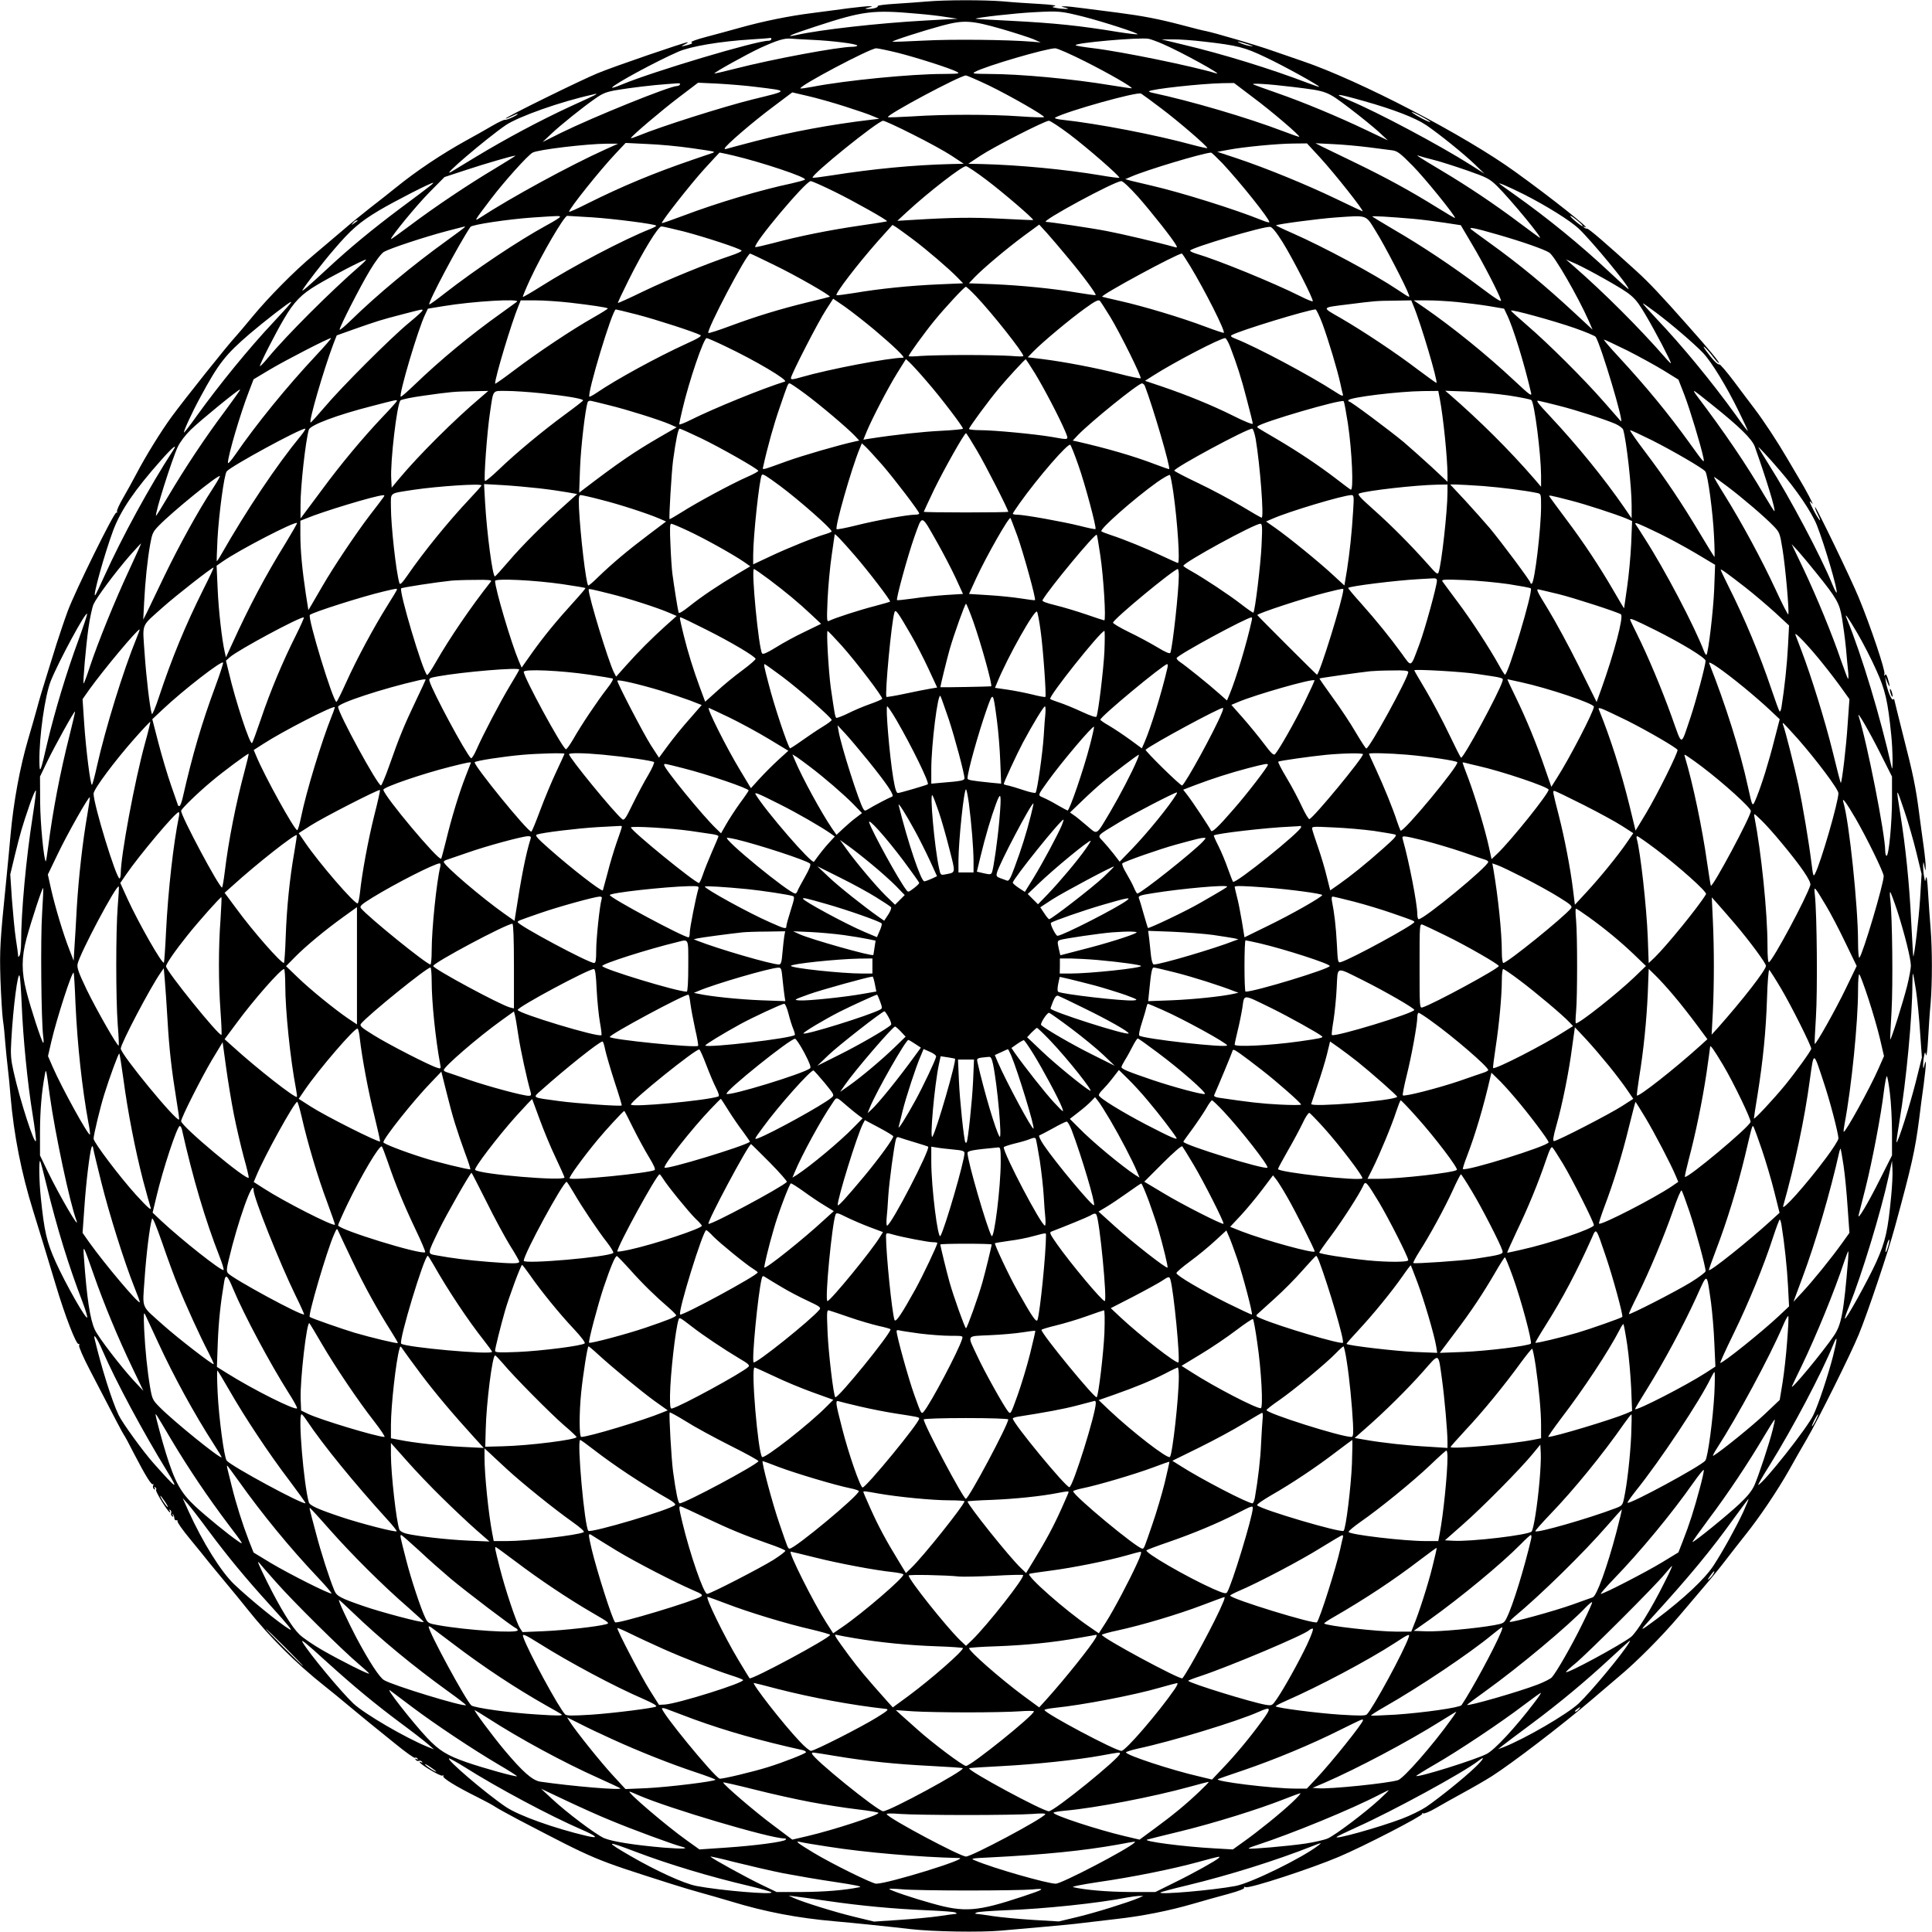  <svg version="1.0" xmlns="http://www.w3.org/2000/svg"
 width="1280pt" height="1280pt" viewBox="0 0 1280 1280"
 preserveAspectRatio="xMidYMid meet"><g transform="translate(0,1280) scale(0.1,-0.1)"
fill="#000000" stroke="none">
<path d="M6140 12790 c-47 -4 -140 -11 -207 -15 -68 -4 -121 -11 -118 -15 6
-9 -31 -20 -65 -19 -23 1 -23 2 5 9 29 7 29 8 4 9 -14 0 -77 -6 -140 -14 -63
-9 -168 -22 -234 -31 -155 -19 -330 -55 -480 -97 -66 -19 -169 -46 -228 -62
-61 -16 -103 -31 -96 -35 12 -8 0 -13 -53 -25 -16 -3 -14 0 7 10 17 8 25 14
20 15 -19 0 -487 -160 -595 -205 -108 -44 -610 -291 -610 -300 0 -3 18 4 40
15 22 11 40 18 40 15 0 -8 -74 -42 -85 -39 -5 2 -44 -16 -85 -40 -41 -24 -118
-68 -170 -96 -166 -92 -328 -200 -470 -315 -41 -33 -115 -92 -165 -130 -49
-38 -135 -108 -189 -155 -55 -47 -140 -119 -190 -161 -122 -101 -300 -281
-405 -409 -47 -57 -97 -116 -110 -130 -51 -54 -341 -418 -423 -530 -74 -101
-175 -266 -232 -375 -26 -49 -67 -124 -91 -165 -24 -41 -42 -81 -40 -88 3 -7
1 -11 -4 -8 -13 8 -273 -520 -322 -652 -23 -62 -56 -161 -75 -220 -18 -59 -49
-159 -69 -222 -20 -63 -47 -153 -59 -200 -13 -47 -39 -139 -59 -206 -55 -187
-97 -415 -117 -634 -5 -58 -18 -195 -29 -305 -41 -402 -44 -458 -38 -655 4
-107 11 -227 16 -265 6 -39 13 -108 16 -155 4 -47 11 -119 16 -160 5 -41 14
-129 19 -195 22 -256 72 -508 149 -755 36 -115 98 -318 151 -495 60 -201 136
-398 151 -389 5 3 6 -2 3 -10 -3 -9 29 -82 74 -168 181 -350 215 -413 222
-423 5 -5 36 -63 69 -128 77 -148 115 -209 125 -200 4 4 4 0 1 -9 -4 -9 -1
-19 6 -24 8 -5 10 -3 4 6 -5 9 -4 11 4 6 6 -4 9 -12 5 -17 -6 -10 80 -149 92
-149 3 0 2 5 -2 12 -4 7 -3 8 4 4 6 -4 9 -13 6 -20 -3 -8 0 -17 7 -22 8 -5 10
-3 4 7 -5 8 -4 11 1 6 5 -5 9 -16 9 -25 0 -9 6 -16 13 -14 8 1 11 -2 8 -7 -3
-5 33 -57 82 -116 48 -58 102 -125 120 -148 19 -23 71 -87 117 -142 46 -55
111 -134 144 -176 147 -185 324 -361 511 -509 36 -28 110 -89 165 -135 55 -46
119 -98 142 -117 23 -18 96 -77 162 -131 66 -54 125 -96 130 -93 5 4 13 1 17
-5 5 -8 3 -9 -6 -4 -9 6 -11 4 -6 -4 5 -7 14 -10 22 -7 7 3 16 0 20 -6 4 -7 3
-8 -4 -4 -7 4 -12 5 -12 2 0 -14 140 -97 151 -90 7 4 10 3 6 -3 -8 -12 82 -68
223 -138 52 -26 106 -55 120 -65 14 -10 84 -48 155 -86 518 -270 491 -259
1005 -423 69 -22 159 -49 200 -60 41 -11 134 -38 205 -59 225 -69 443 -110
685 -131 117 -10 368 -36 505 -52 148 -17 460 -22 595 -10 69 6 201 18 294 26
94 8 206 19 250 25 45 5 144 17 221 26 172 19 352 55 510 101 66 19 171 49
232 65 70 19 110 35 106 41 -4 6 0 8 10 4 26 -10 433 123 617 201 164 69 560
274 553 285 -3 6 -1 7 6 3 6 -4 43 11 84 35 39 23 122 69 182 102 61 33 146
82 190 110 129 82 468 341 656 502 51 44 134 114 183 156 119 99 286 267 402
404 52 61 130 153 174 205 45 52 107 129 138 170 31 41 88 113 125 160 94 117
213 294 290 430 35 63 88 156 117 205 75 128 294 569 345 694 58 141 197 554
239 711 113 414 134 509 161 717 8 65 21 168 30 228 8 61 14 121 14 135 -1 23
-2 23 -9 -5 -7 -29 -8 -29 -9 -4 0 15 2 42 6 60 6 32 7 33 13 9 4 -14 10 33
14 105 4 72 11 180 17 240 11 140 11 349 0 490 -5 61 -13 169 -17 240 -4 78
-10 118 -14 100 -6 -30 -6 -30 -13 10 -4 22 -6 54 -6 70 2 30 2 30 9 -5 7 -34
7 -35 8 -5 1 17 -5 77 -13 135 -8 58 -22 157 -30 221 -22 172 -40 259 -106
516 -32 128 -59 235 -59 238 0 4 -4 4 -9 1 -10 -7 -38 64 -46 114 l-5 35 14
-35 c18 -43 20 -31 4 22 -8 27 -14 35 -20 26 -6 -9 -7 -6 -3 8 6 23 -92 315
-170 504 -49 120 -281 600 -289 600 -4 0 5 -24 19 -52 31 -64 4 -33 -31 34
-28 55 -31 70 -8 42 17 -20 -42 92 -87 166 -15 25 -50 85 -79 134 -61 105
-154 247 -218 331 -25 33 -86 113 -134 178 -49 65 -92 115 -97 113 -9 -6 -44
30 -87 89 -40 55 -3 24 43 -36 20 -27 39 -47 41 -44 5 5 -65 90 -202 244 -183
207 -260 288 -342 363 -202 184 -317 283 -329 283 -8 0 -17 4 -22 9 -5 5 -2 6
7 2 55 -27 -221 193 -459 364 -333 242 -1034 607 -1411 735 -52 18 -142 49
-200 69 -101 36 -388 120 -440 130 -14 2 -86 20 -160 40 -157 41 -256 60 -424
82 -66 8 -168 22 -226 29 -58 8 -116 14 -130 13 -23 0 -23 -1 5 -8 29 -7 29
-8 4 -9 -15 0 -42 2 -60 6 -32 6 -33 7 -9 13 14 4 -33 10 -105 14 -71 4 -179
11 -240 17 -125 10 -379 10 -505 -1z m-60 -81 c63 -5 149 -15 190 -22 l75 -11
-215 -12 c-309 -17 -690 -60 -849 -95 -93 -21 -45 1 121 55 317 104 380 112
678 85z m1100 -20 c132 -34 364 -109 357 -116 -3 -2 -61 4 -129 15 -255 42
-420 59 -708 74 -132 6 -238 13 -237 14 8 8 266 37 387 43 168 9 177 8 330
-30z m-540 -82 c85 -25 178 -55 205 -66 l50 -22 -60 5 c-161 13 -530 17 -714
7 -113 -6 -206 -9 -208 -7 -6 5 202 72 328 106 145 39 193 36 399 -23z m-1530
-67 c0 -5 -8 -10 -19 -10 -82 0 -762 -203 -969 -289 -40 -17 -70 -26 -67 -21
14 23 293 174 440 238 81 35 274 68 484 81 69 4 127 9 129 10 1 0 2 -3 2 -9z
m270 -4 c136 -6 300 -27 300 -38 0 -4 -15 -8 -32 -8 -93 0 -537 -83 -777 -145
-74 -19 -136 -33 -138 -32 -5 6 208 124 303 169 112 51 160 66 204 62 19 -2
82 -5 140 -8z m2325 -28 c119 -51 411 -212 352 -194 -148 46 -630 145 -817
167 -58 7 -109 15 -113 19 -18 15 420 54 483 43 14 -3 57 -18 95 -35z m275 16
c219 -25 266 -37 406 -104 117 -55 354 -186 354 -195 0 -2 -30 8 -67 22 -256
98 -571 195 -833 257 l-145 35 75 0 c41 1 136 -6 210 -15z m291 -19 c34 -11
37 -14 13 -10 -18 2 -47 11 -65 19 -38 17 -15 13 52 -9z m-2326 -54 c127 -32
353 -104 395 -127 22 -12 12 -13 -92 -14 -211 0 -648 -43 -865 -85 -42 -8 -78
-13 -80 -11 -15 14 461 266 502 266 11 0 74 -13 140 -29z m1246 -59 c155 -78
315 -170 307 -177 -2 -1 -64 8 -138 20 -251 42 -601 75 -810 75 -102 1 -112 2
-90 14 69 38 469 155 531 156 15 0 105 -40 200 -88z m-644 -156 c141 -68 378
-204 370 -212 -3 -3 -73 -1 -157 5 -193 14 -510 14 -714 0 -87 -5 -160 -8
-163 -5 -14 13 476 275 516 276 7 0 74 -29 148 -64z m-2042 4 c-3 -5 -12 -10
-20 -10 -48 0 -552 -204 -768 -310 l-122 -61 55 52 c64 61 209 177 295 237 50
35 74 44 145 56 83 14 240 33 330 39 25 2 55 4 68 5 13 1 21 -2 17 -8z m505
-16 c219 -27 220 -23 -25 -83 -193 -48 -607 -179 -752 -239 -29 -12 -53 -20
-53 -17 0 11 206 186 320 272 l125 95 130 -6 c72 -4 186 -13 255 -22z m3290
-68 c124 -92 314 -255 308 -262 -2 -2 -51 15 -108 37 -239 91 -611 200 -864
254 -15 3 -26 8 -24 10 14 15 346 51 488 54 l76 1 124 -94z m265 68 c229 -28
223 -25 375 -140 74 -56 162 -128 195 -158 l60 -56 -145 69 c-184 88 -417 185
-590 245 -74 26 -144 51 -155 56 -25 11 97 4 260 -16z m-2968 -129 c78 -25
161 -53 185 -64 l43 -18 -60 -7 c-255 -30 -526 -80 -760 -141 -93 -24 -178
-47 -187 -50 -10 -4 -18 -3 -17 1 1 17 190 179 319 275 l129 97 103 -24 c57
-13 167 -44 245 -69z m2095 -12 c111 -83 306 -251 307 -264 1 -3 -45 7 -101
22 -238 65 -624 140 -857 165 -38 4 -58 10 -50 15 79 43 543 173 569 159 8 -5
68 -48 132 -97z m-3744 91 c-3 -3 -82 -40 -175 -82 -194 -90 -418 -209 -618
-330 -77 -47 -151 -92 -165 -100 -84 -49 231 220 361 309 85 57 364 156 574
202 11 3 22 5 24 6 2 0 2 -2 -1 -5z m5090 -44 c195 -55 340 -111 411 -159 88
-60 249 -190 322 -260 l64 -62 -89 57 c-213 135 -620 351 -806 429 -118 49
-88 48 98 -5z m438 -138 c-5 -5 -96 42 -121 63 -11 9 12 0 52 -21 40 -21 71
-40 69 -42z m-3430 -82 c99 -49 215 -113 259 -142 l80 -53 -90 -2 c-240 -6
-514 -32 -778 -74 -71 -11 -131 -19 -133 -16 -15 15 433 377 467 377 9 0 97
-40 195 -90z m1036 3 c121 -91 341 -283 334 -291 -3 -2 -60 5 -128 17 -233 39
-539 68 -778 74 l-95 2 80 53 c89 59 428 232 454 232 9 0 69 -39 133 -87z
m-3067 -101 c-236 -106 -634 -323 -834 -454 -43 -28 -40 -23 71 123 87 115
246 292 277 308 36 20 358 58 491 59 l75 0 -80 -36z m563 7 c81 -11 149 -22
151 -24 2 -3 -2 -7 -10 -9 -8 -3 -66 -23 -129 -44 -257 -88 -467 -175 -699
-291 -67 -34 -121 -58 -121 -54 0 19 204 275 309 386 l66 70 143 -7 c79 -3
209 -15 290 -27z m4166 -61 c98 -107 297 -358 283 -358 -2 0 -82 38 -178 84
-194 93 -457 201 -654 267 l-130 43 70 13 c98 19 323 41 432 42 l92 1 85 -92z
m326 66 c63 -8 133 -17 155 -20 34 -5 53 -20 135 -103 80 -81 280 -328 280
-345 0 -3 -53 28 -117 68 -177 110 -338 198 -538 295 -99 48 -200 97 -225 109
l-45 23 120 -6 c66 -3 172 -13 235 -21z m-4213 -54 c194 -46 492 -146 476
-160 -4 -4 -44 -15 -88 -25 -204 -43 -491 -128 -718 -214 -77 -29 -140 -51
-142 -49 -7 7 190 258 281 358 55 60 100 109 101 109 1 1 42 -8 90 -19z m3242
-52 c115 -123 311 -367 311 -390 0 -4 -24 2 -52 14 -178 72 -533 183 -728 228
-52 12 -113 27 -135 32 l-40 11 40 17 c104 45 467 154 528 159 4 1 38 -32 76
-71z m-4817 -33 c-183 -109 -403 -257 -564 -378 -71 -53 -128 -94 -128 -91 0
17 170 224 255 310 l100 101 140 46 c127 42 305 94 330 96 5 1 -55 -37 -133
-84z m6219 55 c44 -11 143 -43 221 -70 131 -46 146 -54 196 -102 89 -88 317
-364 281 -342 -8 5 -66 48 -129 95 -165 124 -342 243 -520 349 -159 95 -178
108 -147 97 10 -4 54 -16 98 -27z m-2964 -133 c112 -85 314 -258 308 -265 -1
-1 -96 3 -211 9 -193 10 -330 8 -589 -8 l-100 -6 66 61 c140 129 363 302 389
301 8 0 70 -41 137 -92z m-1006 -78 c130 -64 352 -189 346 -195 -1 -2 -83 -15
-182 -29 -198 -29 -400 -69 -574 -116 -62 -16 -115 -28 -117 -26 -18 18 334
437 367 437 9 0 81 -32 160 -71z m2009 -33 c89 -101 231 -281 252 -320 9 -17
7 -18 -13 -12 -102 29 -354 88 -445 105 -108 21 -374 60 -404 61 -42 1 455
270 499 270 11 0 56 -43 111 -104z m-4695 69 c-16 -13 -102 -78 -190 -143
-191 -143 -342 -268 -487 -403 -127 -118 -175 -159 -163 -139 21 35 134 182
206 265 114 134 172 184 299 260 101 60 346 186 360 184 3 0 -8 -11 -25 -24z
m7248 -51 c149 -75 309 -175 366 -228 86 -82 331 -378 331 -401 0 -4 -55 45
-122 108 -197 185 -417 364 -633 517 -49 35 -94 67 -100 72 -15 13 58 -18 158
-68z m367 -183 c19 -17 31 -30 25 -30 -5 0 -30 18 -55 40 -51 45 -24 36 30
-10z m-6750 32 c0 -5 -41 -30 -91 -57 -185 -101 -469 -291 -668 -446 -57 -45
-105 -79 -107 -77 -11 10 199 406 273 514 11 15 252 51 413 62 179 12 180 12
180 4z m215 -3 c148 -10 412 -44 423 -55 2 -2 -14 -12 -37 -21 -182 -72 -516
-248 -731 -384 -62 -39 -114 -69 -116 -67 -2 2 20 55 49 118 76 164 225 419
245 419 4 0 79 -5 167 -10z m5192 -95 c55 -87 200 -367 217 -418 7 -21 6 -20
-74 33 -155 104 -490 284 -697 375 -62 27 -111 51 -109 52 8 8 281 44 392 52
220 15 199 22 271 -94z m249 85 c56 -5 149 -17 207 -26 l105 -16 75 -127 c74
-124 177 -324 191 -369 6 -17 -30 5 -140 88 -180 135 -382 270 -568 378 -76
45 -141 84 -144 87 -6 6 113 -1 274 -15z m-6997 -13 c-2 -1 -13 -9 -24 -17
-19 -14 -19 -14 -6 3 7 9 18 17 24 17 6 0 8 -1 6 -3z m3676 -120 c96 -72 245
-200 298 -255 l38 -39 -163 -7 c-187 -8 -393 -29 -557 -57 -63 -10 -116 -17
-119 -15 -10 11 138 204 273 357 l98 109 26 -16 c14 -10 62 -44 106 -77z
m1035 -130 c98 -117 185 -236 179 -242 -3 -2 -54 5 -114 15 -165 28 -376 49
-561 57 l-165 6 38 40 c60 62 209 187 323 272 l105 77 53 -58 c29 -33 93 -107
142 -167z m-4000 209 c0 -2 -54 -43 -121 -91 -228 -164 -463 -360 -636 -529
-40 -39 -73 -66 -73 -60 0 19 137 287 201 393 38 63 74 110 92 122 39 23 269
99 417 138 134 35 120 32 120 27z m1452 -30 c137 -36 367 -111 381 -126 5 -4
-29 -20 -75 -35 -153 -51 -411 -156 -577 -236 -90 -44 -166 -78 -167 -76 -2 2
29 68 69 148 96 193 197 358 219 359 9 0 77 -16 150 -34z m3966 -71 c67 -108
208 -383 199 -391 -3 -3 -40 12 -83 34 -180 90 -542 238 -691 282 -23 7 -40
16 -38 20 13 21 488 162 530 157 13 -1 41 -35 83 -102z m1424 51 c167 -48 309
-98 343 -120 35 -23 189 -290 260 -450 l26 -60 -113 105 c-208 193 -371 327
-568 469 -63 45 -119 87 -124 91 -19 17 24 9 176 -35z m-4792 -202 c139 -67
375 -202 368 -210 -2 -1 -68 -18 -148 -37 -185 -45 -344 -94 -516 -158 -75
-28 -138 -48 -141 -45 -15 15 253 525 277 526 3 0 75 -34 160 -76z m2754 -5
c99 -163 235 -433 224 -444 -2 -2 -57 16 -123 41 -156 59 -409 135 -560 169
-66 15 -121 28 -123 29 -11 11 499 287 528 286 3 0 27 -37 54 -81z m-5500 -1
c-195 -170 -484 -458 -610 -610 -26 -32 -50 -56 -52 -54 -5 6 103 219 161 316
65 111 114 161 217 222 93 56 309 168 324 168 5 0 -13 -19 -40 -42z m8247 -86
c188 -107 199 -116 273 -241 62 -105 166 -303 166 -317 0 -4 -19 15 -42 42
-164 188 -402 426 -598 597 l-55 48 66 -29 c36 -16 121 -61 190 -100z m-4165
-114 c109 -115 314 -374 314 -397 0 -4 -37 -3 -82 1 -46 3 -180 6 -298 6 -118
0 -252 -3 -297 -6 -46 -4 -83 -5 -83 -1 0 9 106 156 170 234 71 87 199 225
209 225 4 0 35 -28 67 -62z m-673 -223 c129 -109 208 -185 191 -185 -95 0
-493 -76 -676 -129 -55 -16 -68 -17 -68 -6 0 21 180 372 233 453 l47 73 76
-52 c41 -29 130 -98 197 -154z m1563 85 c67 -111 209 -398 201 -406 -3 -3 -68
10 -144 30 -153 39 -357 78 -506 97 l-98 12 38 39 c57 59 247 218 343 286 66
48 88 58 97 49 6 -7 37 -55 69 -107z m-3931 101 c-6 -4 -53 -39 -105 -76 -200
-142 -404 -311 -568 -469 -51 -49 -94 -87 -97 -84 -14 14 116 452 162 545 l18
38 104 17 c193 32 510 51 486 29z m350 -6 c140 -16 245 -32 252 -38 2 -3 -42
-30 -98 -62 -138 -78 -369 -232 -522 -348 -70 -53 -127 -93 -127 -89 0 43 110
407 155 515 l15 37 98 0 c53 0 156 -7 227 -15z m5590 -22 c48 -114 162 -499
152 -510 -2 -1 -57 39 -123 88 -144 110 -359 253 -512 342 -129 74 -132 68 53
91 175 22 180 23 302 24 l113 2 15 -37z m289 26 c61 -6 156 -18 211 -27 l100
-17 18 -38 c40 -80 115 -322 161 -521 6 -24 -11 -12 -111 82 -186 174 -405
351 -594 482 l-73 50 89 0 c49 0 139 -5 199 -11z m-7740 -21 c-10 -13 -56 -62
-100 -110 -163 -173 -361 -416 -508 -620 -42 -59 -81 -110 -86 -113 -12 -8 50
129 108 235 120 222 164 279 327 419 90 77 262 211 273 211 3 0 -3 -10 -14
-22z m9059 -50 c104 -78 248 -202 309 -265 55 -57 156 -221 238 -389 33 -67
60 -125 60 -129 0 -4 -37 44 -81 107 -160 221 -352 455 -524 636 -53 56 -94
102 -90 102 3 0 43 -28 88 -62z m-8174 15 c0 -5 -41 -42 -91 -83 -119 -98
-450 -429 -558 -558 -47 -55 -88 -101 -92 -101 -16 -2 86 349 151 521 l22 56
112 40 c160 56 178 62 317 98 142 37 140 37 139 27z m1421 -27 c124 -32 383
-116 420 -136 11 -6 -12 -21 -90 -56 -195 -89 -468 -238 -598 -327 -24 -16
-45 -27 -47 -25 -17 17 152 578 175 578 3 0 66 -15 140 -34z m4543 -65 c39
-107 98 -303 117 -391 6 -30 14 -63 17 -73 4 -15 -8 -11 -54 19 -165 107 -515
293 -653 348 -34 13 -41 20 -29 26 52 30 505 168 555 170 5 0 27 -45 47 -99z
m1671 -25 c71 -25 133 -51 138 -58 36 -58 194 -587 166 -558 -3 3 -54 61 -113
129 -133 152 -367 385 -508 506 -58 50 -106 93 -106 97 -1 11 286 -68 423
-116z m-8342 -183 c-192 -205 -394 -453 -533 -655 -27 -39 -49 -64 -49 -54 0
47 83 328 139 472 l31 81 107 64 c102 61 389 209 406 209 5 0 -41 -53 -101
-117z m2713 63 c200 -95 421 -226 395 -234 -143 -44 -470 -177 -622 -253 -43
-22 -78 -35 -78 -30 0 5 9 49 21 98 45 192 141 473 161 473 5 0 61 -24 123
-54z m3345 -3 c47 -124 73 -204 110 -348 22 -82 40 -156 40 -162 0 -7 -54 14
-127 51 -142 71 -312 140 -477 196 l-110 37 55 35 c139 89 443 247 476 248 6
0 21 -26 33 -57z m2631 -25 c79 -40 188 -100 242 -133 l97 -60 39 -100 c36
-93 109 -335 126 -415 9 -44 7 -42 -95 100 -139 192 -277 361 -468 568 -57 61
-100 112 -95 112 5 0 74 -33 154 -72z m-4638 -208 c90 -103 237 -297 237 -310
0 -4 -64 -10 -142 -14 -122 -6 -301 -25 -475 -52 l-43 -7 22 54 c38 90 141
289 202 387 l58 93 25 -23 c14 -13 67 -70 116 -128z m713 58 c60 -98 164 -297
201 -385 25 -61 30 -59 -87 -38 -111 19 -383 45 -477 45 -40 0 -73 4 -73 8 0
11 130 188 199 270 55 66 171 192 177 192 1 0 29 -42 60 -92z m-1522 -137 c99
-73 282 -228 330 -279 l29 -31 -29 -6 c-105 -23 -344 -92 -452 -131 -171 -62
-161 -59 -156 -37 29 132 71 282 108 388 57 166 56 165 68 165 5 0 51 -31 102
-69z m2251 52 c55 -143 171 -540 161 -551 -2 -1 -44 13 -93 32 -143 55 -321
106 -517 151 l-29 6 34 36 c85 88 399 342 425 343 7 0 15 -8 19 -17z m-6097
-170 c-129 -172 -263 -374 -373 -560 -43 -73 -80 -132 -81 -130 -10 10 104
371 144 457 16 33 50 78 86 113 66 64 315 267 327 267 4 0 -43 -66 -103 -147z
m1697 94 c-176 -149 -411 -383 -542 -540 l-48 -58 -3 58 c-7 115 38 496 61
520 7 7 77 21 157 32 178 25 199 27 325 29 l100 2 -50 -43z m398 28 c169 -18
283 -37 280 -48 -1 -4 -55 -46 -118 -92 -147 -108 -325 -255 -438 -364 -48
-46 -90 -81 -94 -77 -9 9 14 326 33 450 24 160 13 146 110 146 47 0 149 -7
227 -15z m5956 -37 c23 -121 51 -393 51 -505 l0 -45 -107 100 c-60 55 -142
128 -183 163 -98 81 -350 269 -362 269 -5 0 -7 4 -4 9 12 19 332 58 493 60
l102 1 10 -52z m456 22 c76 -12 145 -25 151 -31 20 -17 63 -355 64 -499 l0
-75 -47 55 c-163 188 -362 386 -563 560 l-25 21 140 -5 c77 -3 203 -15 280
-26z m1342 -57 c189 -151 270 -231 289 -282 79 -223 139 -419 130 -428 -1 -2
-31 45 -66 104 -118 203 -265 419 -448 661 -13 17 -22 32 -18 32 3 0 54 -39
113 -87z m-8707 21 c0 -3 -43 -52 -96 -107 -129 -136 -276 -312 -401 -482 -57
-77 -112 -151 -123 -165 l-19 -25 0 85 c-1 121 33 427 55 503 10 31 184 97
419 157 162 42 165 43 165 34z m1410 -30 c115 -28 328 -95 398 -125 l45 -20
-114 -66 c-169 -98 -274 -170 -507 -348 l-25 -19 6 164 c5 138 35 394 51 437
3 6 13 10 23 7 10 -2 65 -15 123 -30z m4890 -119 c28 -185 39 -452 19 -439 -8
4 -50 36 -94 70 -116 89 -255 182 -396 265 -143 84 -134 77 -126 85 27 27 554
181 569 166 4 -4 16 -70 28 -147z m1394 118 c109 -27 306 -90 378 -121 25 -11
49 -29 52 -39 22 -74 56 -379 56 -502 l0 -85 -50 73 c-131 190 -310 410 -482
594 -94 100 -106 117 -82 111 16 -3 73 -17 128 -31z m-8331 -200 c-159 -193
-358 -490 -527 -786 -15 -27 -29 -47 -30 -45 -1 2 1 68 5 148 9 163 44 427 61
447 29 35 485 283 520 283 5 0 -8 -21 -29 -47z m2655 -18 c124 -60 366 -197
376 -214 3 -3 -30 -22 -72 -40 -103 -45 -338 -172 -435 -234 -43 -27 -79 -48
-81 -46 -5 7 13 309 23 387 19 139 34 212 44 212 5 0 70 -29 145 -65z m3671
-2 c29 -171 56 -523 40 -523 -4 0 -65 35 -136 78 -71 42 -199 111 -286 152
-86 41 -157 78 -157 82 0 19 478 277 516 278 6 0 16 -30 23 -67z m2624 -9
c139 -70 337 -185 355 -207 17 -20 51 -276 58 -432 4 -77 5 -138 2 -135 -3 3
-47 75 -98 160 -121 202 -228 361 -361 537 -60 79 -104 143 -99 143 6 0 70
-30 143 -66z m-4471 -68 c55 -92 208 -392 208 -407 0 -2 -126 -4 -280 -4 -154
0 -280 2 -280 4 0 2 32 70 70 150 66 135 199 371 210 371 3 0 35 -51 72 -114z
m-627 -96 c83 -96 245 -309 245 -322 0 -5 -13 -8 -29 -8 -48 0 -258 -38 -389
-71 -68 -17 -126 -28 -129 -25 -13 13 98 403 153 535 l14 34 26 -24 c14 -13
63 -67 109 -119z m1299 -1 c44 -123 122 -416 114 -424 -3 -3 -49 7 -104 21
-108 27 -368 74 -415 74 -16 0 -29 3 -29 6 0 4 20 34 44 68 126 177 323 403
337 389 5 -5 29 -65 53 -134z m-5996 99 c-158 -243 -337 -571 -458 -838 -28
-63 -55 -119 -59 -123 -21 -21 63 279 119 429 50 133 141 267 318 466 73 83
111 114 80 66z m10642 -133 c112 -129 213 -279 247 -364 53 -135 141 -436 131
-447 -3 -2 -15 22 -28 54 -75 185 -283 577 -419 791 -39 62 -71 115 -71 118 0
5 70 -70 140 -152z m-6621 -105 c126 -94 341 -283 341 -301 0 -3 -19 -11 -42
-18 -75 -22 -249 -92 -365 -147 l-113 -53 0 62 c0 122 41 505 57 530 6 10 27
-3 122 -73z m2605 -45 c28 -199 45 -465 30 -465 -3 0 -50 21 -103 46 -105 50
-255 111 -341 139 -30 10 -59 21 -63 25 -14 13 216 216 367 324 44 31 83 53
87 49 4 -4 14 -57 23 -118z m-6367 24 c-97 -149 -217 -367 -317 -573 -53 -111
-106 -221 -118 -246 l-23 -45 6 115 c7 138 21 276 40 384 13 72 18 83 57 123
90 93 394 340 405 329 2 -2 -20 -41 -50 -87z m10036 19 c101 -76 247 -201 305
-261 42 -43 44 -47 62 -158 19 -117 45 -409 38 -429 -2 -6 -41 70 -86 168 -92
198 -219 433 -335 620 -42 67 -74 122 -71 122 3 0 42 -28 87 -62z m-8253 6 c0
-4 -37 -45 -82 -93 -135 -143 -301 -347 -407 -501 -38 -55 -51 -67 -55 -53
-22 75 -56 380 -56 504 0 100 -16 88 150 114 163 24 450 43 450 29z m380 -19
c63 -7 146 -19 185 -26 l69 -12 -79 -71 c-134 -119 -286 -270 -375 -375 -47
-55 -88 -100 -91 -100 -15 -2 -53 281 -65 488 l-7 124 124 -7 c68 -4 176 -14
239 -21z m6020 -27 c0 -121 -40 -479 -59 -530 -6 -17 -16 -9 -71 54 -114 128
-242 257 -359 361 -93 83 -110 102 -95 108 55 19 368 55 517 58 l67 1 0 -52z
m235 42 c124 -10 275 -29 358 -46 27 -6 27 -6 27 -89 0 -145 -42 -499 -61
-511 -5 -3 -9 -1 -9 4 0 12 -188 264 -269 362 -35 41 -108 123 -163 183 l-100
107 39 0 c21 0 101 -5 178 -10z m-7287 -78 c-7 -10 -47 -63 -89 -117 -94 -124
-237 -337 -314 -470 -32 -55 -66 -113 -75 -129 l-17 -28 -17 108 c-24 160 -36
287 -36 391 l0 93 38 15 c107 45 456 151 510 154 11 1 11 -2 0 -17z m1440 -12
c122 -30 315 -93 391 -126 l44 -19 -118 -89 c-133 -100 -240 -190 -332 -279
-34 -34 -64 -59 -66 -56 -15 16 -52 332 -61 512 -3 71 -1 87 11 87 8 0 67 -13
131 -30z m4987 -72 c-9 -150 -23 -279 -41 -395 l-17 -102 -76 70 c-88 82 -289
246 -380 310 l-63 44 44 19 c112 49 464 154 521 156 17 0 18 -7 12 -102z
m1445 65 c97 -25 293 -89 364 -118 l39 -17 -6 -151 c-4 -84 -16 -213 -27 -287
-11 -74 -20 -137 -20 -140 0 -2 -30 47 -66 110 -96 166 -202 326 -318 480 -55
74 -105 141 -109 148 -9 14 -9 14 143 -25z m-4198 -282 c39 -69 93 -173 120
-231 l48 -105 -113 -7 c-61 -4 -159 -14 -216 -23 -58 -8 -106 -13 -108 -11 -8
7 73 301 115 419 55 152 42 155 154 -42z m528 49 c38 -105 125 -418 117 -426
-1 -2 -43 3 -92 11 -50 8 -147 18 -217 22 l-128 8 48 105 c66 143 217 409 227
398 1 -2 22 -55 45 -118z m-4847 -47 c-135 -218 -241 -418 -357 -673 l-39 -85
-8 35 c-19 83 -41 276 -47 419 l-7 153 40 28 c116 80 480 268 493 255 2 -2
-32 -61 -75 -132z m9099 63 c62 -30 171 -89 242 -131 l129 -77 -6 -162 c-6
-144 -39 -421 -51 -434 -3 -3 -10 7 -16 22 -63 166 -260 542 -395 751 -28 44
-54 86 -59 92 -10 17 15 7 156 -61z m-6429 15 c107 -50 290 -152 365 -203 l43
-30 -88 -52 c-120 -71 -235 -148 -316 -213 -44 -35 -69 -50 -71 -41 -5 15 -31
179 -41 255 -4 29 -10 115 -13 193 -5 106 -4 140 5 140 7 0 59 -22 116 -49z
m3795 -97 c-6 -125 -43 -431 -54 -443 -2 -2 -39 23 -81 56 -83 64 -243 170
-330 219 -29 16 -53 32 -53 35 0 22 471 279 510 279 13 0 14 -19 8 -146z
m-2695 -64 c91 -105 240 -300 234 -306 -2 -2 -47 -15 -100 -29 -102 -26 -268
-80 -301 -97 -19 -10 -19 -6 -13 143 4 85 16 215 27 289 11 74 20 137 20 139
0 10 48 -41 133 -139z m1627 -1 c21 -137 39 -429 26 -429 -3 0 -57 17 -119 39
-62 21 -154 49 -204 61 -62 15 -91 26 -86 34 44 77 348 444 359 433 3 -2 13
-64 24 -138z m-6435 -97 c-95 -204 -205 -475 -260 -640 -20 -62 -39 -112 -41
-110 -6 6 15 245 32 368 9 63 24 133 33 155 21 47 138 205 240 323 40 45 74
82 76 82 1 0 -34 -80 -80 -178z m11176 -15 c139 -172 156 -203 173 -303 8 -49
20 -138 26 -199 5 -60 12 -132 15 -159 2 -27 2 -46 -2 -43 -3 4 -23 57 -45
119 -59 175 -163 426 -249 608 l-79 165 42 -45 c22 -25 76 -89 119 -143z
m-10685 -114 c-118 -237 -207 -452 -292 -708 -23 -71 -45 -123 -48 -115 -13
37 -37 241 -48 402 -14 206 -27 172 121 305 84 75 324 263 336 263 3 0 -28
-66 -69 -147z m3748 69 c113 -85 197 -155 281 -234 l65 -61 -107 -52 c-60 -28
-146 -75 -192 -104 -60 -37 -86 -48 -92 -40 -23 37 -73 559 -54 559 5 0 49
-31 99 -68z m2716 26 c0 -103 -41 -473 -56 -513 -4 -8 -31 3 -87 37 -45 27
-130 73 -189 101 -59 29 -106 57 -104 62 8 28 403 354 429 355 4 0 7 -19 7
-42z m3754 -80 c55 -43 143 -118 195 -165 l94 -87 -7 -135 c-6 -119 -23 -280
-43 -404 -3 -21 -9 -35 -13 -30 -4 4 -28 70 -54 147 -77 229 -178 471 -287
687 -27 54 -49 101 -49 104 0 8 39 -20 164 -117z m-2044 45 c0 -34 -80 -325
-116 -421 -60 -160 -50 -155 -117 -62 -81 111 -166 216 -270 333 -49 54 -87
100 -85 102 12 12 319 50 468 58 30 2 70 4 88 5 25 2 32 -2 32 -15z m-6267 -5
c-132 -167 -275 -377 -363 -531 -30 -53 -57 -93 -61 -89 -31 32 -187 557 -171
574 6 6 234 41 332 51 19 2 88 5 154 5 93 2 116 -1 109 -10z m472 -18 c83 -12
152 -24 154 -26 2 -1 -33 -43 -77 -91 -113 -124 -201 -231 -279 -341 l-67 -95
-19 44 c-50 118 -157 479 -157 530 0 18 258 6 445 -21z m6270 0 c77 -12 143
-24 147 -28 17 -17 -150 -572 -171 -572 -3 0 -21 28 -40 63 -62 112 -184 300
-276 422 -49 66 -94 126 -99 134 -7 12 14 13 145 8 85 -3 217 -16 294 -27z
m-7365 -36 c0 -3 -29 -52 -64 -107 -92 -147 -204 -356 -272 -507 -32 -71 -61
-130 -65 -130 -22 0 -193 560 -176 576 17 17 347 122 487 155 89 21 90 21 90
13z m1420 -30 c106 -26 309 -91 384 -124 l49 -21 -74 -66 c-96 -87 -179 -170
-261 -262 l-66 -74 -15 29 c-36 72 -167 500 -167 548 0 7 10 5 150 -30z m4850
30 c0 -52 -158 -564 -175 -564 -3 0 -395 391 -395 395 0 11 317 115 455 149
113 28 115 28 115 20z m1425 -30 c95 -23 389 -118 414 -134 20 -12 -45 -259
-131 -498 l-30 -83 -118 238 c-65 131 -157 300 -203 375 -79 129 -83 138 -59
132 15 -3 72 -17 127 -30z m-3877 -181 c53 -151 128 -421 119 -430 -3 -2 -337
-8 -337 -6 0 9 45 192 61 248 28 99 102 305 109 305 3 0 25 -53 48 -117z
m-413 -88 c32 -55 84 -156 116 -225 l58 -125 -47 -8 c-26 -4 -100 -19 -166
-33 -65 -14 -120 -23 -123 -21 -12 13 33 498 53 560 7 23 21 4 109 -148z m859
28 c17 -118 39 -433 32 -440 -2 -3 -42 4 -88 16 -46 11 -120 26 -164 32 l-82
12 15 36 c69 169 251 492 264 468 4 -7 15 -63 23 -124z m-6374 -63 c-79 -213
-157 -473 -205 -675 -47 -205 -53 -219 -54 -129 -2 164 37 438 76 534 53 131
233 464 240 443 2 -5 -24 -82 -57 -173z m11786 44 c37 -63 93 -172 124 -242
61 -134 77 -205 100 -432 10 -94 12 -254 3 -215 -75 336 -198 743 -298 988
-19 46 10 6 71 -99z m-10346 -14 c-86 -171 -170 -371 -230 -550 -29 -85 -56
-159 -60 -163 -13 -15 -109 275 -155 472 l-18 74 27 24 c56 48 455 263 489
263 4 0 -20 -54 -53 -120z m2716 40 c166 -83 326 -178 330 -195 1 -5 -39 -40
-89 -77 -51 -37 -126 -99 -168 -138 l-77 -69 -36 97 c-44 119 -78 230 -106
342 -29 121 -29 120 -20 120 4 0 79 -36 166 -80z m3618 63 c-34 -156 -106
-394 -149 -496 l-16 -38 -52 46 c-68 61 -225 187 -259 209 -15 10 -25 22 -22
27 15 25 462 267 496 269 3 0 4 -8 2 -17z m2672 -67 c174 -87 334 -184 334
-204 0 -28 -62 -261 -99 -372 -68 -200 -53 -200 -125 0 -67 187 -161 410 -232
552 -24 48 -44 90 -44 93 0 11 23 2 166 -69z m-10063 -58 c-86 -210 -204 -592
-260 -841 -15 -70 -31 -127 -34 -127 -10 0 -39 228 -51 403 l-11 165 45 64
c94 131 317 398 333 398 2 0 -8 -28 -22 -62z m4673 -45 c100 -112 275 -343
269 -353 -3 -4 -39 -20 -82 -35 -43 -15 -109 -43 -146 -62 -37 -18 -72 -31
-76 -29 -8 6 -11 22 -37 201 -15 112 -30 375 -21 375 3 0 45 -44 93 -97z
m1741 -40 c-6 -119 -39 -393 -52 -430 -3 -8 -34 2 -97 31 -51 24 -118 51 -148
61 -30 10 -58 20 -62 24 -15 13 334 451 359 451 3 0 3 -62 0 -137z m4763 -84
c43 -53 99 -127 125 -164 l48 -67 -12 -169 c-9 -143 -37 -378 -45 -386 -2 -2
-26 92 -54 207 -51 207 -143 502 -207 670 -18 47 -36 94 -40 105 -9 27 91 -78
185 -196z m-10653 -146 c-90 -243 -151 -449 -217 -740 -7 -29 -16 -53 -21 -53
-5 0 -9 1 -9 3 0 1 -21 61 -46 132 -25 72 -63 200 -85 285 l-40 155 68 64
c139 131 395 329 401 311 2 -5 -21 -76 -51 -157z m10128 -8 c55 -45 131 -111
168 -146 l68 -64 -35 -135 c-38 -151 -83 -295 -119 -384 -28 -67 -25 -70 -57
74 -51 236 -149 545 -256 815 -10 24 88 -43 231 -160z m-6371 71 c117 -88 326
-272 326 -286 0 -5 -27 -25 -60 -45 -33 -20 -94 -61 -136 -91 -42 -30 -78 -53
-80 -52 -16 17 -105 282 -142 428 -30 115 -33 130 -26 130 3 0 56 -38 118 -84z
m2550 57 c-37 -161 -109 -393 -151 -490 l-18 -41 -79 58 c-44 32 -106 73 -138
92 -32 18 -58 36 -58 40 0 20 417 366 443 368 4 0 5 -12 1 -27z m-4294 -9 c0
-4 -28 -52 -62 -108 -65 -108 -176 -320 -222 -424 -15 -35 -32 -60 -36 -55
-38 38 -253 439 -274 509 -6 20 -1 23 56 33 166 30 538 61 538 45z m465 -34
c77 -11 146 -23 153 -25 8 -3 -4 -26 -36 -67 -64 -82 -172 -243 -224 -335 -23
-39 -45 -70 -49 -67 -30 18 -279 477 -279 513 0 20 246 9 435 -19z m5425 17
c0 -37 -258 -508 -278 -506 -4 0 -35 48 -70 107 -34 59 -103 163 -153 231 -49
68 -89 125 -87 126 3 3 277 42 338 48 19 2 83 5 143 5 81 2 107 -1 107 -11z
m455 -12 c182 -27 176 -25 169 -49 -22 -74 -256 -507 -274 -506 -3 0 -39 71
-80 157 -41 86 -110 216 -152 287 -43 72 -78 132 -78 135 0 9 319 -9 415 -24z
m-6965 -38 c0 -2 -29 -65 -65 -140 -76 -159 -111 -244 -175 -427 -26 -74 -52
-135 -56 -134 -24 3 -284 480 -284 521 0 24 294 121 535 176 27 6 45 8 45 4z
m1555 -72 c65 -20 154 -50 197 -66 l77 -30 -80 -92 c-45 -50 -109 -129 -142
-174 l-61 -83 -54 83 c-48 75 -222 409 -222 427 0 11 141 -22 285 -65z m4268
-77 c-65 -133 -170 -317 -196 -345 -9 -9 -26 7 -73 70 -34 45 -96 121 -139
170 l-77 87 45 19 c113 48 490 156 506 144 2 -1 -28 -67 -66 -145z m1435 132
c179 -39 482 -141 482 -162 0 -30 -163 -345 -246 -474 l-36 -57 -43 124 c-55
161 -121 322 -193 470 -32 65 -57 119 -55 119 2 0 43 -9 91 -20z m-3793 -243
c41 -124 105 -363 105 -394 0 -14 -29 -19 -142 -28 l-78 -7 0 94 c0 165 44
516 61 486 4 -7 28 -76 54 -151z m320 -11 c9 -66 19 -188 22 -270 l6 -148 -64
6 c-136 14 -159 18 -159 29 0 43 71 297 127 457 43 121 42 122 68 -74z m-4406
33 c-69 -172 -170 -504 -204 -671 -10 -49 -21 -88 -26 -88 -18 0 -217 359
-272 493 l-16 38 67 43 c125 81 458 252 470 241 1 -1 -7 -27 -19 -56z m3738
-26 c101 -173 221 -418 210 -429 -5 -5 -179 -56 -197 -58 -11 -1 -19 23 -32
99 -25 151 -52 475 -40 475 4 0 31 -39 59 -87z m989 40 c-3 -27 -8 -93 -11
-148 -7 -112 -43 -366 -54 -377 -3 -4 -38 3 -76 16 -39 13 -85 27 -102 31 -18
3 -33 8 -33 10 0 12 88 202 127 275 67 125 137 240 146 240 4 0 5 -21 3 -47z
m-2093 -27 c72 -35 190 -99 261 -142 l129 -78 -66 -60 c-37 -34 -93 -90 -125
-125 l-57 -63 -71 118 c-92 152 -223 414 -208 414 2 0 64 -29 137 -64z m3260
27 c-48 -117 -238 -463 -261 -477 -9 -5 -249 231 -242 237 50 41 485 276 512
277 4 0 0 -17 -9 -37z m2687 -47 c135 -68 323 -177 334 -194 7 -12 -133 -294
-209 -421 l-69 -114 -41 169 c-56 226 -126 446 -200 628 -7 16 -5 17 16 11 13
-4 89 -40 169 -79z m-10319 -97 c-63 -248 -112 -505 -142 -741 -7 -54 -14 -96
-16 -95 -13 14 -36 251 -37 392 l-1 170 48 100 c50 103 179 336 184 331 2 -1
-15 -72 -36 -157z m11996 -119 l78 -155 0 -150 c0 -156 -21 -375 -36 -375 -5
0 -9 15 -9 33 0 109 -121 722 -176 893 -14 44 71 -103 143 -246z m-11497 63
c-68 -248 -160 -742 -160 -860 0 -18 -4 -33 -8 -33 -22 0 -172 489 -172 562 0
29 140 217 274 368 54 61 100 110 102 108 1 -2 -14 -67 -36 -145z m10952 31
c123 -140 268 -333 268 -359 0 -58 -117 -462 -155 -534 -11 -22 -13 -14 -24
75 -17 137 -57 374 -86 513 -25 115 -87 360 -100 394 -4 9 -5 17 -2 17 3 0 47
-48 99 -106z m-6164 -139 c134 -166 181 -237 162 -243 -18 -6 -127 -63 -158
-83 -20 -12 -24 -12 -32 1 -29 46 -148 420 -164 515 l-7 40 51 -55 c28 -30 94
-109 148 -175z m1473 98 c-40 -156 -135 -433 -148 -433 -2 0 -32 16 -65 35
-33 20 -76 42 -95 50 -39 17 -41 11 30 110 89 124 296 369 305 360 2 -2 -10
-57 -27 -122z m-5600 -169 c-58 -216 -107 -463 -132 -671 -7 -57 -15 -103 -18
-103 -19 0 -271 472 -271 508 0 12 109 118 200 194 79 67 243 188 247 184 2
-2 -10 -52 -26 -112z m2119 112 c0 -1 -24 -55 -54 -118 -30 -63 -78 -178 -107
-256 -29 -78 -55 -142 -59 -142 -25 0 -385 443 -375 460 6 10 191 38 315 49
100 9 280 14 280 7z m255 -6 c148 -14 328 -40 338 -49 4 -4 -13 -43 -39 -87
-26 -43 -72 -130 -102 -191 -47 -97 -57 -111 -70 -100 -55 45 -352 408 -352
430 0 10 97 9 225 -3z m5035 3 c0 -25 -327 -421 -355 -430 -5 -1 -27 35 -49
82 -21 46 -66 132 -101 190 -35 58 -60 107 -56 109 9 6 215 35 316 45 115 11
245 13 245 4z m290 -3 c141 -12 329 -40 335 -50 13 -20 -360 -470 -376 -453
-3 5 -14 33 -24 63 -26 81 -87 231 -139 343 -25 54 -46 100 -46 103 0 7 131 4
250 -6z m-3955 -79 c93 -70 224 -183 288 -248 l58 -60 -38 -29 c-21 -15 -59
-48 -85 -72 l-46 -43 -30 43 c-71 104 -200 341 -246 452 l-16 38 28 -17 c15
-10 54 -39 87 -64z m2168 42 c-31 -75 -115 -236 -177 -341 -98 -164 -82 -154
-157 -91 -35 30 -74 62 -87 70 l-23 16 78 75 c43 42 107 100 143 130 64 54
228 178 235 178 2 0 -3 -17 -12 -37z m3742 -42 c143 -108 325 -273 325 -294 0
-35 -253 -507 -265 -495 -2 2 -13 71 -25 153 -32 228 -94 524 -147 700 -6 19
-5 19 23 0 16 -10 56 -39 89 -64z m-8155 26 c0 -1 -16 -42 -35 -90 -43 -110
-94 -277 -130 -427 -16 -63 -30 -117 -32 -119 -15 -19 -383 420 -383 457 0 17
259 106 443 152 107 27 137 33 137 27z m6675 -22 c152 -34 465 -139 465 -157
0 -26 -245 -332 -338 -422 l-40 -38 -17 78 c-26 119 -89 327 -134 449 -23 59
-41 110 -41 112 0 2 8 2 18 -1 9 -3 49 -12 87 -21z m-5267 -15 c159 -40 432
-133 432 -147 0 -3 -26 -42 -59 -86 -32 -45 -73 -108 -91 -140 l-33 -58 -34
33 c-88 84 -343 397 -343 420 0 11 -2 11 128 -22z m3872 23 c0 -13 -139 -194
-226 -293 -102 -118 -145 -159 -151 -143 -6 16 -121 190 -156 235 l-28 36 78
30 c116 44 235 82 353 113 116 30 130 32 130 22z m-8184 -345 c-43 -274 -76
-630 -76 -828 0 -41 -5 -82 -10 -90 -9 -13 -10 -13 -10 0 0 8 -7 58 -15 110
-8 52 -19 170 -26 261 l-11 166 31 129 c36 146 47 186 98 334 20 57 38 99 41
92 2 -6 -8 -84 -22 -174z m2264 11 c-41 -164 -82 -386 -95 -512 -4 -37 -11
-70 -15 -72 -17 -10 -258 269 -350 405 l-41 60 78 50 c80 52 453 243 460 236
3 -2 -14 -77 -37 -167z m3939 79 c18 -140 30 -294 31 -380 l0 -78 -50 0 -50 0
0 78 c1 134 36 472 50 472 4 0 12 -42 19 -92z m4073 -11 c101 -51 216 -114
256 -140 l73 -47 -42 -61 c-57 -84 -183 -239 -271 -333 l-74 -80 -13 105 c-17
137 -55 335 -93 484 -42 164 -42 165 -30 165 6 0 93 -42 194 -93z m-5325 4
c112 -56 272 -148 336 -193 l28 -20 -38 -41 c-31 -34 -63 -74 -100 -126 -14
-19 -323 339 -387 446 -10 18 16 7 161 -66z m2627 67 c-43 -73 -190 -254 -292
-360 l-84 -87 -40 52 c-23 29 -55 67 -72 85 -37 40 -45 31 114 127 88 53 362
195 377 195 2 0 1 -6 -3 -12z m4825 -117 c23 -68 58 -188 77 -267 l35 -144
-10 -166 c-9 -136 -37 -373 -45 -381 -1 -1 -7 104 -14 235 -12 249 -38 501
-72 709 -30 186 -29 187 29 14z m-6399 -1 c18 -52 49 -162 70 -245 42 -165 44
-154 -27 -168 -31 -6 -32 -5 -42 43 -30 138 -63 512 -43 480 6 -8 24 -58 42
-110z m401 -54 c-12 -135 -38 -317 -49 -346 -6 -14 -13 -15 -53 -6 l-47 11 24
100 c32 133 71 264 103 350 33 89 37 68 22 -109z m-6042 39 c-32 -183 -58
-418 -70 -614 -5 -102 -13 -224 -16 -271 l-5 -85 -29 75 c-41 105 -93 279
-120 397 l-22 99 66 137 c62 130 205 383 212 375 2 -1 -6 -52 -16 -113z
m11715 -28 c73 -126 186 -357 186 -381 0 -52 -138 -516 -161 -541 -5 -5 -9 39
-9 107 0 231 -59 798 -97 922 -12 41 18 1 81 -107z m-6232 -82 c27 -49 71
-137 98 -195 l48 -105 -36 -17 c-20 -9 -42 -17 -48 -17 -22 -2 -111 264 -170
504 -7 27 47 -58 108 -170z m767 100 c-28 -112 -63 -223 -106 -338 -29 -79
-39 -97 -52 -91 -9 3 -29 11 -44 16 -24 9 -28 14 -22 36 14 57 231 469 242
459 1 -2 -7 -39 -18 -82z m-5643 -2 c-37 -180 -72 -488 -86 -765 -5 -111 -12
-203 -14 -206 -12 -11 -166 259 -241 422 l-48 106 39 57 c88 128 325 410 347
412 5 1 6 -11 3 -26z m10617 -177 c131 -157 198 -256 191 -280 -25 -83 -245
-493 -274 -511 -6 -4 -10 35 -10 113 0 217 -41 616 -86 847 -6 30 -5 29 46
-20 28 -27 88 -94 133 -149z m-5817 -119 c57 -77 104 -142 104 -147 0 -4 -16
-20 -36 -35 -36 -27 -37 -28 -51 -9 -52 69 -219 373 -244 443 -14 42 109 -95
227 -252z m1049 236 c-27 -64 -129 -254 -188 -350 l-57 -92 -40 26 c-22 15
-40 30 -40 35 0 23 317 418 336 418 2 0 -3 -17 -11 -37z m-2915 -10 c0 -5 -15
-51 -34 -103 -18 -52 -46 -144 -61 -205 -16 -60 -30 -112 -31 -114 -8 -10
-207 144 -357 277 -79 70 -94 87 -80 93 37 13 268 41 401 49 75 4 143 8 150 8
6 1 12 -1 12 -5z m454 -28 c61 -9 128 -19 149 -22 20 -3 37 -9 37 -13 0 -4
-20 -52 -44 -106 -24 -55 -51 -123 -60 -151 -10 -29 -21 -53 -25 -53 -25 0
-451 347 -451 368 0 11 268 -5 394 -23z m4046 25 c0 -27 -436 -379 -451 -362
-3 4 -18 43 -34 87 -15 44 -43 111 -62 149 -19 37 -33 69 -31 71 16 13 353 52
503 58 39 2 71 4 73 5 1 1 2 -2 2 -8z m483 -25 c67 -10 130 -21 140 -24 14 -6
-1 -23 -80 -93 -112 -100 -213 -181 -294 -238 l-56 -39 -23 92 c-12 51 -38
137 -57 192 -19 55 -37 109 -39 120 -5 20 -2 20 141 13 80 -3 201 -14 268 -23z
m-7153 -140 c-31 -175 -50 -366 -57 -557 -3 -98 -9 -178 -12 -178 -21 0 -207
212 -315 360 l-78 105 54 48 c156 142 414 345 424 334 2 -1 -6 -52 -16 -112z
m1565 87 c-32 -103 -61 -250 -101 -510 l-5 -33 -67 47 c-149 105 -402 321
-402 344 0 4 8 10 18 13 9 3 71 24 137 47 127 45 364 109 403 110 18 0 22 -4
17 -18z m5920 -11 c66 -17 181 -51 255 -76 74 -26 143 -49 153 -52 9 -3 17 -9
17 -13 0 -30 -425 -380 -461 -380 -5 0 -9 15 -9 34 0 67 -55 350 -96 494 -8
29 -5 28 141 -7z m1537 -58 c153 -116 339 -282 331 -297 -45 -77 -260 -341
-340 -419 l-40 -38 -6 168 c-8 207 -49 571 -73 656 -3 9 -2 17 3 17 5 0 61
-39 125 -87z m-6094 66 c154 -37 459 -137 488 -160 8 -7 -1 -32 -32 -87 -24
-42 -47 -85 -50 -94 -3 -10 -10 -18 -15 -18 -39 0 -488 368 -451 370 7 0 34
-5 60 -11z m3091 -15 c-62 -67 -411 -344 -434 -344 -3 0 -13 17 -22 38 -8 20
-31 63 -50 95 -20 33 -32 62 -27 67 14 13 248 95 354 124 150 41 164 44 184
45 18 1 17 -1 -5 -25z m-2193 -151 c55 -45 126 -109 159 -142 l59 -61 -32 -32
-32 -32 -61 59 c-68 67 -203 228 -264 314 l-40 56 56 -40 c31 -22 101 -77 155
-122z m1415 100 c-55 -78 -169 -213 -248 -296 l-66 -68 -34 34 -34 34 68 65
c107 103 332 288 349 288 3 0 -13 -26 -35 -57z m-4274 -115 c-25 -102 -57
-414 -57 -555 0 -51 -4 -93 -8 -93 -25 0 -410 312 -460 372 -11 14 -2 23 75
71 153 94 414 227 447 227 4 0 6 -10 3 -22z m7178 -73 c77 -39 182 -97 233
-129 81 -50 91 -60 80 -74 -51 -62 -423 -362 -448 -362 -6 0 -10 33 -10 73 0
129 -24 361 -56 549 l-7 38 34 -12 c19 -6 97 -44 174 -83z m-4290 -130 c50
-31 94 -60 98 -65 5 -4 -3 -26 -18 -49 l-27 -41 -32 22 c-100 70 -271 206
-336 268 l-75 71 150 -75 c83 -41 191 -100 240 -131z m1505 133 c-71 -67 -344
-278 -359 -278 -4 0 -19 18 -33 40 l-26 39 81 53 c72 46 394 218 407 217 3 0
-29 -32 -70 -71z m-6530 -193 c-13 -164 -13 -610 0 -784 6 -74 9 -136 6 -138
-7 -8 -146 235 -212 371 -53 111 -65 144 -60 169 13 67 258 529 273 514 2 -3
-1 -62 -7 -132z m3846 113 c-17 -59 -56 -257 -56 -285 0 -18 -3 -33 -8 -33
-33 0 -522 262 -522 280 0 15 365 55 524 59 66 1 68 0 62 -21z m329 1 c96 -10
262 -35 296 -45 15 -4 13 -15 -12 -94 -16 -50 -29 -97 -29 -105 0 -22 -9 -20
-112 26 -135 59 -428 220 -428 235 0 6 132 -2 285 -17z m3175 17 c0 -4 -27
-21 -177 -107 -92 -54 -343 -173 -348 -167 -1 2 -14 44 -28 93 -14 50 -28 97
-32 106 -5 13 11 19 97 32 186 30 488 57 488 43z m256 -6 c160 -12 374 -41
374 -50 0 -12 -203 -128 -360 -204 l-155 -76 -17 105 c-10 58 -24 132 -33 164
-8 32 -15 62 -15 65 0 9 58 7 206 -4z m-8107 -171 c-11 -162 -6 -709 7 -814 4
-27 4 -47 0 -44 -11 10 -85 236 -111 341 -33 128 -33 224 0 348 31 115 106
343 111 337 2 -2 -1 -77 -7 -168z m11820 49 c29 -48 86 -157 127 -243 l75
-155 -71 -147 c-66 -138 -200 -376 -207 -369 -2 2 2 81 8 177 11 168 7 683 -7
809 -7 65 -7 65 75 -72z m471 -33 c48 -150 90 -317 90 -363 0 -18 -11 -79 -25
-135 -26 -103 -106 -359 -112 -354 -1 2 3 86 9 187 10 178 5 626 -8 738 -4 28
-4 52 -1 52 3 0 24 -56 47 -125z m-11109 -56 c-14 -186 -14 -418 0 -609 6 -84
9 -154 6 -156 -13 -14 -367 424 -367 454 0 16 63 107 141 204 73 92 222 259
226 254 2 -2 -1 -68 -6 -147z m2525 134 c-13 -42 -36 -261 -36 -339 0 -65 -3
-84 -14 -84 -37 0 -506 251 -506 271 0 8 3 9 150 60 117 41 360 108 393 109
13 0 17 -5 13 -17z m4986 -17 c73 -19 185 -53 248 -75 147 -51 150 -52 150
-60 0 -17 -412 -242 -486 -265 -20 -6 -21 -2 -27 121 -6 115 -17 206 -33 286
-3 15 -1 27 5 27 5 0 70 -15 143 -34z m-3494 -16 c137 -39 351 -114 363 -128
3 -4 -2 -26 -13 -49 l-18 -42 -83 35 c-125 53 -407 206 -407 220 0 8 18 4 158
-36z m1987 24 c-63 -48 -427 -234 -459 -234 -11 0 -51 79 -43 86 11 11 218 83
342 119 165 48 192 53 160 29z m4029 -154 c93 -109 206 -261 206 -279 0 -27
-154 -225 -319 -411 l-41 -45 8 150 c9 190 9 417 0 610 l-7 150 40 -45 c22
-25 73 -83 113 -130z m-9129 -279 l0 -388 -57 38 c-91 62 -255 195 -337 275
l-76 73 60 61 c72 73 199 178 321 266 49 35 89 64 89 64 0 0 0 -175 0 -389z
m8161 323 c108 -78 209 -161 301 -249 l78 -75 -78 -75 c-115 -110 -362 -305
-386 -305 -4 0 -3 35 1 78 9 100 9 504 0 605 -4 42 -5 77 -1 77 4 0 42 -25 85
-56z m-7121 -324 l0 -281 -25 6 c-64 16 -510 257 -510 275 0 21 484 279 525
280 6 0 10 -100 10 -280z m6176 200 c134 -65 349 -189 349 -200 0 -17 -434
-252 -505 -274 -20 -6 -20 -1 -20 274 0 275 0 280 20 274 11 -4 81 -37 156
-74z m-4385 -2 c-3 -18 -8 -68 -12 -110 -5 -63 -10 -78 -23 -78 -49 0 -400
102 -540 157 l-25 10 25 6 c21 5 206 30 299 40 19 2 91 5 159 5 l123 2 -6 -32z
m394 7 c58 -8 129 -20 158 -26 l53 -11 -7 -46 c-4 -26 -7 -48 -8 -49 -9 -11
-418 105 -490 138 l-41 19 115 -5 c63 -3 162 -12 220 -20z m1938 15 c-31 -18
-202 -72 -353 -110 l-150 -39 -11 47 c-9 42 -9 48 8 54 21 9 276 46 348 51
105 8 175 6 158 -3z m507 -14 c61 -9 124 -19 140 -22 l30 -7 -25 -9 c-134 -53
-491 -158 -536 -158 -7 0 -14 24 -18 55 -3 30 -9 80 -12 112 l-7 56 159 -6
c88 -4 209 -13 269 -21z m-3475 -206 c0 -102 -4 -170 -10 -170 -64 0 -560 151
-560 170 0 15 301 111 495 158 81 20 75 32 75 -158z m3787 150 c166 -39 463
-135 463 -150 0 -19 -495 -170 -558 -170 -4 0 -7 77 -7 170 0 94 3 170 7 170
4 0 47 -9 95 -20z m-2567 -150 l0 -50 -67 0 c-134 0 -473 36 -473 51 0 13 300
45 453 48 l87 1 0 -50z m1490 40 c156 -14 290 -33 290 -40 0 -14 -340 -50
-472 -50 l-67 0 1 50 0 50 71 0 c40 -1 119 -5 177 -10z m-4410 -142 c0 -135
25 -380 56 -547 6 -31 5 -33 -17 -26 -48 13 -326 156 -422 216 -86 53 -96 63
-85 77 50 60 435 372 460 372 4 0 8 -42 8 -92z m2324 20 c4 -40 10 -91 13
-112 l6 -39 -164 6 c-146 6 -331 25 -413 43 l-29 6 31 13 c110 47 472 152 528
154 19 1 22 -6 28 -71z m2606 38 c114 -29 297 -87 390 -124 l25 -9 -30 -7
c-81 -18 -266 -37 -409 -43 l-159 -6 7 69 c12 123 18 154 30 154 6 0 72 -15
146 -34z m-6680 -316 c11 -192 27 -331 60 -534 11 -66 19 -121 16 -123 -16
-17 -386 432 -386 470 0 32 197 407 264 502 l21 30 7 -80 c4 -44 12 -163 18
-265z m780 233 c0 -166 33 -489 71 -687 5 -27 8 -51 6 -53 -11 -11 -265 188
-420 329 l-59 53 78 105 c112 153 294 360 316 360 4 0 8 -48 8 -107z m2063
-30 c4 -76 14 -174 22 -218 8 -43 12 -81 10 -83 -17 -18 -555 145 -555 167 0
20 468 271 505 271 8 0 14 -39 18 -137z m5082 60 c143 -72 335 -182 335 -194
0 -21 -530 -183 -546 -166 -3 2 2 46 11 98 8 52 18 149 21 217 8 144 -11 139
179 45z m1032 3 c102 -76 290 -234 331 -279 l24 -25 -54 -34 c-139 -90 -464
-256 -476 -244 -2 2 6 64 17 137 24 157 41 344 41 447 0 39 4 72 9 72 5 0 54
-33 108 -74z m1021 -101 c42 -49 109 -135 150 -190 l74 -100 -53 -48 c-165
-149 -403 -336 -414 -325 -2 2 5 57 15 121 29 176 49 376 57 556 l6 162 44
-43 c25 -24 79 -83 121 -133z m713 44 c66 -111 199 -377 199 -397 0 -12 -99
-150 -174 -242 -78 -95 -206 -232 -206 -220 0 5 11 78 25 162 35 220 55 416
62 635 3 106 10 190 15 187 4 -3 40 -59 79 -125z m-11301 -96 c13 -283 44
-562 85 -787 9 -44 13 -81 11 -83 -10 -10 -184 305 -246 446 l-32 74 22 96
c36 154 137 467 148 457 2 -2 8 -93 12 -203z m-356 -13 c9 -217 38 -515 72
-723 14 -86 24 -165 22 -175 -7 -36 -106 268 -148 458 -18 80 -21 113 -15 210
12 215 43 457 55 425 4 -11 10 -99 14 -195z m12234 45 c27 -82 62 -202 77
-266 l27 -116 -37 -84 c-56 -128 -221 -427 -230 -417 -2 2 1 26 6 53 46 243
89 674 89 883 0 70 4 112 9 107 5 -6 32 -77 59 -160z m316 53 c9 -59 21 -183
27 -276 l12 -168 -42 -168 c-38 -150 -118 -402 -126 -394 -2 2 7 66 20 144 44
255 85 697 85 903 0 41 2 72 4 70 2 -2 11 -52 20 -111z m-6898 43 l10 -50 -86
-15 c-114 -21 -370 -48 -423 -44 -41 3 -39 4 63 41 81 29 388 114 421 117 3 0
10 -22 15 -49z m1461 -11 c61 -17 151 -45 200 -62 81 -30 85 -33 53 -36 -64
-6 -472 41 -499 57 -6 4 -6 22 0 53 l10 46 62 -14 c34 -8 112 -28 174 -44z
m-2683 -118 c4 -32 18 -107 31 -167 14 -60 23 -111 20 -114 -15 -15 -585 42
-585 59 0 17 489 280 521 280 4 0 9 -26 13 -58z m1257 13 c15 -42 15 -46 0
-54 -74 -39 -496 -170 -508 -158 -6 6 138 92 240 144 75 38 238 112 247 113 3
0 12 -20 21 -45z m1344 -41 c161 -78 310 -162 302 -171 -14 -14 -517 147 -517
165 0 4 8 25 17 48 12 29 22 40 33 37 8 -3 83 -38 165 -79z m1250 -4 c110 -54
310 -165 334 -186 10 -9 -12 -14 -154 -34 -192 -27 -425 -38 -425 -21 0 7 9
47 19 89 11 43 25 112 32 155 14 93 -3 93 194 -3z m-3201 -36 c9 -37 24 -83
32 -102 8 -19 12 -37 10 -39 -22 -22 -576 -87 -593 -70 -4 5 112 76 232 142
80 44 274 134 291 135 6 0 19 -30 28 -66z m2478 25 c135 -59 428 -220 428
-235 0 -19 -560 44 -582 65 -5 4 3 41 16 81 13 41 27 87 30 103 4 15 8 27 11
27 2 0 46 -18 97 -41z m-4267 -174 c14 -92 56 -285 81 -372 5 -18 2 -23 -13
-23 -37 0 -261 60 -393 105 -74 26 -143 49 -152 52 -10 3 -18 9 -18 13 0 22
228 219 380 328 l85 61 7 -27 c4 -15 14 -76 23 -137z m2453 124 c13 -23 20
-45 15 -49 -26 -26 -208 -131 -338 -196 l-150 -75 75 72 c66 63 355 289 370
289 3 0 16 -19 28 -41z m1209 -73 c76 -57 172 -136 213 -175 l75 -72 -150 75
c-127 63 -312 170 -337 195 -9 8 38 81 52 81 5 0 71 -47 147 -104z m2389 47
c143 -102 374 -301 374 -323 0 -3 -15 -12 -32 -17 -18 -6 -92 -31 -163 -56
-136 -46 -361 -104 -371 -94 -3 3 8 61 25 129 33 131 71 341 71 389 0 16 4 29
9 29 4 0 44 -25 87 -57z m-3518 -67 l32 -34 -72 -70 c-87 -84 -220 -196 -302
-254 l-60 -42 31 45 c66 96 315 385 333 388 3 0 20 -14 38 -33z m-3584 -48
c15 -130 57 -354 96 -509 22 -89 39 -166 38 -171 -4 -12 -364 169 -461 232
l-78 50 41 60 c92 135 333 415 349 405 5 -2 12 -33 15 -67z m4572 -10 c118
-123 302 -356 264 -333 -47 27 -237 183 -319 262 l-96 91 29 31 c17 17 33 31
36 31 4 0 43 -37 86 -82z m3704 -170 c43 -53 97 -124 119 -157 l42 -61 -73
-47 c-80 -52 -431 -233 -452 -233 -10 0 -6 27 15 102 39 136 85 364 105 523
l18 129 74 -79 c41 -44 109 -124 152 -177z m-5330 85 c35 -67 45 -95 37 -101
-44 -35 -537 -186 -553 -169 -16 15 426 370 454 365 7 -2 35 -44 62 -95z
m2340 3 c147 -109 328 -268 312 -274 -17 -5 -205 45 -347 93 -162 55 -205 73
-205 85 0 6 11 27 24 48 13 20 35 61 50 90 14 28 30 52 34 52 4 0 63 -42 132
-94z m-1607 58 l38 -25 -38 -52 c-107 -148 -245 -319 -293 -362 l-22 -20 16
40 c46 110 237 445 254 445 4 0 24 -12 45 -26z m783 -66 c64 -104 165 -292
189 -353 15 -39 14 -39 -51 30 -57 61 -196 237 -262 331 l-21 31 37 26 c20 14
40 25 44 26 4 1 33 -41 64 -91z m-2836 25 c7 -32 35 -127 62 -211 28 -84 49
-154 47 -156 -9 -7 -305 14 -414 29 -186 25 -178 20 -119 72 167 149 386 323
406 323 4 0 12 -26 18 -57z m4985 -78 c91 -73 266 -227 262 -232 -26 -26 -577
-71 -570 -47 2 5 21 61 42 125 22 63 50 154 62 202 l21 87 57 -40 c31 -22 88
-65 126 -95z m-7446 -346 c17 -86 47 -214 66 -285 20 -70 34 -131 33 -136 -9
-26 -448 341 -448 374 0 22 134 287 202 402 l73 121 22 -160 c12 -88 35 -230
52 -316z m9868 323 c69 -116 185 -358 181 -375 -8 -34 -420 -378 -435 -364 -2
3 10 56 26 118 45 169 89 383 117 569 13 91 24 170 24 175 1 15 26 -21 87
-123z m-6738 3 c21 -55 50 -124 65 -153 19 -38 23 -54 14 -57 -84 -27 -578
-73 -578 -53 0 24 432 372 453 365 5 -1 25 -47 46 -102z m1523 54 c-6 -27 -86
-196 -137 -289 -63 -115 -118 -202 -111 -175 3 11 15 58 26 105 24 96 88 291
119 362 l20 48 43 -19 c25 -11 42 -24 40 -32z m497 9 c44 -105 158 -475 148
-485 -9 -9 -182 314 -236 439 l-20 48 42 19 c23 11 43 20 45 20 1 1 11 -18 21
-41z m1658 -95 c105 -81 263 -221 263 -231 0 -4 -64 -4 -141 0 -121 6 -206 16
-402 45 -23 3 -36 10 -33 17 28 63 116 274 120 289 4 17 8 17 50 -12 25 -18
90 -66 143 -108z m-7539 -65 c28 -211 77 -464 130 -669 23 -85 44 -162 48
-173 13 -34 -12 -13 -96 79 -106 117 -280 347 -280 371 0 25 45 212 71 294 34
110 93 270 99 270 3 0 15 -78 28 -172z m11261 -8 c43 -126 101 -349 101 -383
0 -10 -37 -69 -83 -130 -132 -177 -296 -360 -283 -317 77 273 142 576 177 838
26 189 23 189 88 -8z m-5752 146 c12 -11 -123 -476 -149 -516 -20 -32 13 342
43 481 l11 51 47 -7 c25 -4 47 -8 48 -9z m252 -36 c29 -136 62 -511 43 -480
-25 39 -101 294 -146 492 -6 28 -5 29 76 36 12 2 19 -11 27 -48z m-132 -112
c-6 -131 -34 -397 -43 -407 -2 -2 -6 -2 -8 0 -9 10 -38 285 -43 411 l-6 138
53 0 53 0 -6 -142z m-6117 -98 c35 -250 132 -708 176 -825 28 -77 -112 163
-190 324 l-51 106 0 160 c1 140 10 255 32 375 8 44 8 45 33 -140z m5134 85
c65 -80 65 -80 44 -98 -56 -47 -391 -232 -485 -268 -28 -10 -28 -9 31 71 102
141 319 384 336 378 4 -2 37 -39 74 -83z m2143 -120 c68 -80 166 -208 187
-243 11 -18 -36 2 -198 86 -163 85 -316 179 -316 196 0 7 11 23 25 36 14 14
44 48 67 78 l41 53 59 -58 c33 -32 94 -98 135 -148z m-4592 -150 c15 -49 45
-137 66 -194 22 -57 37 -106 35 -108 -5 -5 -232 50 -316 78 -136 43 -260 92
-260 101 0 26 202 280 319 400 l65 68 32 -128 c17 -70 43 -167 59 -217z m7024
170 c87 -101 221 -279 221 -293 0 -24 -550 -195 -568 -177 -2 2 9 39 26 82 58
151 112 335 156 527 l7 29 40 -39 c23 -21 76 -79 118 -129z m2482 33 c8 -62
14 -180 14 -263 l0 -150 -78 -155 c-82 -164 -153 -283 -143 -240 4 14 25 97
47 185 44 177 101 475 120 633 7 56 16 102 20 102 3 0 13 -51 20 -112z m-6906
-88 c22 -19 54 -45 70 -57 l30 -22 -60 -61 c-89 -92 -285 -255 -377 -315 l-28
-17 16 38 c46 111 175 348 247 452 32 48 23 50 102 -18z m1741 -92 c63 -107
147 -267 178 -342 l16 -38 -28 17 c-91 60 -287 222 -375 313 l-59 59 59 46
c32 24 69 57 83 72 l25 26 18 -23 c11 -12 48 -71 83 -130z m-3781 7 c26 -71
73 -186 106 -254 32 -68 59 -128 59 -132 0 -26 -562 21 -592 50 -11 10 150
221 271 356 57 63 105 114 107 113 1 -2 23 -61 49 -133z m1251 58 c27 -43 70
-106 97 -141 26 -36 47 -65 45 -67 -43 -31 -551 -185 -565 -171 -13 12 184
262 306 389 35 37 65 67 67 67 1 0 24 -35 50 -77z m3283 -9 c113 -121 299
-359 288 -370 -16 -16 -557 151 -557 172 0 2 27 40 59 83 32 44 73 105 91 135
17 31 35 56 40 56 4 0 40 -34 79 -76z m1277 -35 c118 -131 277 -340 266 -350
-19 -18 -378 -59 -520 -59 l-72 0 34 68 c47 94 129 292 157 380 13 39 26 72
29 72 4 0 52 -50 106 -111z m-7387 0 c37 -164 108 -404 168 -562 30 -81 54
-150 52 -151 -13 -12 -340 155 -471 240 l-67 43 16 38 c54 132 254 493 272
493 4 0 17 -45 30 -101z m8904 -7 c62 -104 167 -305 200 -384 l16 -38 -42 -29
c-113 -77 -470 -261 -483 -248 -3 2 13 51 34 108 61 160 119 347 164 532 23
92 42 167 44 167 1 0 31 -49 67 -108z m-6709 -64 c31 -62 78 -149 105 -193 33
-54 45 -82 38 -87 -37 -20 -547 -71 -563 -55 -7 7 92 143 185 255 56 68 171
192 177 192 2 0 28 -51 58 -112z m4577 0 c107 -119 264 -326 255 -335 -19 -20
-563 41 -559 62 1 6 30 60 65 121 35 60 79 143 98 182 18 40 39 71 45 69 5 -2
49 -47 96 -99z m-2853 -56 c4 -12 -94 -147 -194 -267 -117 -140 -173 -202
-174 -189 -1 45 128 461 166 536 l14 27 92 -49 c51 -27 94 -53 96 -58z m1182
41 c66 -174 159 -487 148 -498 -10 -10 -254 282 -333 399 -22 33 -35 61 -30
63 6 2 46 23 90 47 44 25 85 45 92 45 6 1 21 -25 33 -56z m-5895 5 c73 -325
154 -599 250 -844 18 -46 30 -86 26 -88 -14 -9 -277 199 -413 326 l-57 54 25
104 c43 183 138 470 155 470 5 0 11 -10 14 -22z m10469 -138 c25 -74 62 -198
81 -275 l35 -140 -57 -52 c-149 -136 -402 -338 -411 -328 -2 1 20 63 48 136
71 185 142 417 191 621 52 220 48 207 59 188 4 -8 29 -76 54 -150z m-5614 52
c47 -14 87 -27 89 -29 18 -13 -246 -523 -272 -523 -4 0 -5 21 -3 48 3 26 8 92
11 147 6 94 39 339 51 378 4 13 11 16 22 11 10 -4 55 -18 102 -32z m829 -122
c11 -74 23 -180 26 -235 3 -55 8 -121 11 -147 2 -27 1 -48 -3 -48 -24 0 -273
474 -273 519 0 4 33 15 73 25 39 9 86 23 102 30 22 9 32 10 37 2 3 -6 15 -72
27 -146z m-1789 -12 c66 -67 117 -125 113 -129 -46 -42 -507 -288 -519 -277
-11 12 265 528 282 528 2 0 57 -55 124 -122z m2807 -13 c66 -110 206 -386 199
-393 -8 -7 -276 129 -398 203 l-127 76 122 122 c73 73 125 118 130 112 4 -5
38 -59 74 -120z m-7236 -117 c53 -213 154 -533 218 -693 22 -54 39 -101 37
-103 -10 -10 -232 253 -334 396 l-45 64 12 169 c11 166 36 369 48 399 5 11 8
8 11 -10 2 -14 26 -114 53 -222z m1899 132 c51 -150 106 -283 182 -443 39 -81
68 -150 65 -153 -21 -21 -577 150 -577 178 0 5 27 67 60 136 95 197 216 401
230 386 4 -5 22 -52 40 -104z m7785 -10 c61 -101 205 -387 205 -407 0 -22
-295 -122 -482 -163 -48 -11 -90 -20 -92 -20 -3 0 26 64 63 143 75 156 142
319 193 469 25 74 36 95 44 85 7 -7 37 -55 69 -107z m-4037 94 c57 -5 72 -10
72 -23 0 -53 -128 -493 -159 -549 -17 -31 -61 322 -61 492 l0 99 38 -6 c20 -4
70 -9 110 -13z m312 -81 c0 -169 -44 -522 -61 -491 -31 56 -159 496 -159 549
0 15 34 21 203 37 15 2 17 -9 17 -95z m5584 -25 c9 -59 21 -184 27 -277 l12
-169 -48 -67 c-69 -97 -193 -250 -263 -325 l-60 -65 59 159 c88 236 185 566
245 835 3 13 7 22 9 20 1 -2 10 -52 19 -111z m-11904 -136 c68 -280 146 -532
236 -766 19 -50 33 -96 32 -104 -5 -22 -143 221 -208 365 -61 135 -77 205
-100 433 -11 105 -13 247 -4 238 3 -3 23 -78 44 -166z m12220 -62 c-22 -234
-38 -305 -100 -443 -55 -120 -199 -381 -207 -373 -2 2 10 39 28 82 86 215 210
623 261 857 l23 107 3 -57 c2 -32 -2 -110 -8 -173z m-9307 -42 c52 -106 123
-236 156 -290 34 -53 61 -101 61 -107 0 -14 -42 -14 -206 -1 -135 11 -239 24
-337 42 -69 13 -69 2 13 173 49 101 206 375 214 375 2 0 46 -87 99 -192z
m1170 153 c26 -44 170 -221 216 -266 23 -21 41 -42 41 -46 0 -18 -313 -122
-477 -158 -46 -10 -83 -16 -83 -12 0 34 261 511 280 511 3 0 13 -13 23 -29z
m5359 -84 c65 -107 189 -349 202 -393 7 -23 -6 -27 -183 -54 -88 -13 -400 -34
-407 -28 -3 3 15 37 39 75 69 107 168 289 222 407 26 58 51 106 54 106 3 0 36
-51 73 -113z m-1226 -34 c50 -85 184 -350 184 -364 0 -17 -328 73 -482 132
l-78 31 71 76 c39 42 103 119 142 171 l71 94 19 -24 c11 -13 44 -65 73 -116z
m-4725 25 c54 -94 163 -256 223 -332 25 -33 43 -63 39 -67 -29 -27 -593 -76
-593 -52 0 44 261 523 284 523 3 0 24 -33 47 -72z m5335 -63 c65 -109 194
-363 194 -384 0 -14 -140 -14 -270 -1 -147 15 -320 43 -320 51 0 3 35 54 79
112 77 104 187 275 212 330 16 36 20 32 105 -108z m-3811 71 c41 -30 103 -72
137 -92 l62 -38 -65 -59 c-135 -125 -385 -325 -395 -315 -4 4 29 142 62 254
27 98 105 304 114 304 5 0 43 -24 85 -54z m2288 -68 c24 -68 52 -149 61 -182
33 -115 66 -250 61 -254 -8 -8 -228 164 -344 269 l-113 102 52 31 c29 17 91
59 139 93 47 34 89 62 92 62 4 1 27 -54 52 -121z m-5933 77 c0 -49 173 -483
279 -700 33 -66 57 -122 56 -123 -13 -14 -475 237 -505 273 -10 12 -9 30 5 87
60 256 165 549 165 463z m9514 -145 c42 -126 106 -361 106 -392 0 -7 -44 -40
-97 -73 -99 -61 -404 -217 -411 -211 -2 2 24 59 58 126 76 153 174 386 236
564 26 75 50 133 55 129 4 -4 28 -69 53 -143z m-5432 -100 l88 -33 -17 -27
c-51 -88 -332 -430 -351 -430 -19 0 30 511 54 574 5 13 17 10 72 -18 37 -18
106 -48 154 -66z m1502 82 c21 -35 73 -572 55 -572 -18 0 -229 253 -318 380
-46 66 -50 76 -34 81 94 36 233 93 253 104 29 17 37 18 44 7z m-6086 -467 c52
-130 150 -344 201 -441 22 -43 39 -80 37 -82 -7 -6 -240 174 -337 261 -148
133 -135 99 -121 305 11 163 34 349 49 397 4 13 26 -40 68 -160 34 -99 80
-225 103 -280z m10625 398 c20 -124 37 -285 43 -403 l7 -135 -70 -66 c-109
-102 -366 -309 -386 -309 -3 0 36 87 88 193 101 207 202 454 262 640 21 64 41
117 44 117 4 0 9 -17 12 -37z m-9468 -238 c81 -170 166 -323 256 -465 26 -41
46 -76 45 -78 -6 -5 -176 36 -286 68 -89 27 -289 97 -298 105 -12 11 112 434
160 544 20 45 20 46 31 21 6 -14 47 -101 92 -195z m2390 164 c45 -46 222 -190
266 -216 16 -10 29 -20 29 -23 0 -19 -503 -291 -514 -279 -16 18 152 559 173
559 4 0 25 -18 46 -41z m3472 -149 c38 -112 104 -362 97 -369 -2 -2 -77 33
-166 77 -168 84 -330 179 -334 197 -1 6 39 40 89 77 51 37 126 99 167 137 l75
69 18 -42 c10 -22 34 -88 54 -146z m2442 16 c46 -135 117 -394 109 -401 -9 -8
-207 -78 -298 -105 -110 -32 -272 -71 -278 -66 -1 2 28 52 66 112 115 182 208
358 309 584 29 67 26 71 92 -124z m-4719 144 c59 -17 231 -50 261 -50 16 0 29
-2 29 -5 0 -15 -96 -217 -145 -306 -95 -171 -132 -225 -139 -203 -17 54 -55
428 -56 552 0 25 2 26 50 12z m1010 -2 c0 -122 -39 -508 -56 -562 -7 -22 -35
18 -131 189 -54 94 -158 315 -151 319 2 1 44 8 93 15 50 6 122 20 160 31 87
23 85 23 85 8z m5579 -77 c-16 -54 -24 -46 -9 9 6 23 14 40 16 37 3 -3 0 -24
-7 -46z m-5939 14 c0 -11 -43 -186 -61 -250 -28 -99 -102 -305 -109 -305 -7 0
-81 206 -109 305 -18 64 -61 239 -61 250 0 3 77 5 170 5 94 0 170 -2 170 -5z
m-5949 -200 c66 -190 160 -417 255 -615 l74 -155 -61 65 c-87 94 -236 288
-260 339 -33 70 -54 212 -73 481 -6 88 -6 87 65 -115z m11623 98 c-29 -351
-44 -430 -95 -504 -72 -106 -288 -367 -277 -334 2 6 30 64 62 130 102 212 221
504 285 698 13 37 24 67 26 67 2 0 1 -26 -1 -57z m-9373 -30 c93 -165 231
-373 336 -505 29 -37 53 -70 53 -74 0 -22 -578 30 -602 54 -18 18 153 582 176
582 3 0 19 -26 37 -57z m1306 -38 c80 -90 165 -173 256 -251 26 -23 47 -45 47
-48 0 -10 -55 -32 -205 -83 -127 -43 -365 -106 -372 -99 -7 7 57 248 96 366
48 141 78 213 89 208 4 -2 44 -43 89 -93z m4561 63 c65 -172 171 -532 159
-544 -12 -13 -414 106 -541 160 -34 14 -38 18 -25 30 8 7 60 54 115 104 56 50
139 134 185 187 46 52 86 95 89 95 3 0 11 -15 18 -32z m1286 -110 c53 -147
129 -429 118 -440 -15 -15 -294 -49 -445 -55 l-158 -6 97 129 c113 149 187
261 270 403 32 56 61 101 64 101 4 0 28 -60 54 -132z m-6512 13 c68 -99 198
-259 291 -357 47 -50 76 -89 71 -94 -16 -16 -284 -50 -441 -57 -129 -5 -153
-4 -153 8 0 15 38 168 66 265 25 88 105 304 113 304 3 -1 27 -32 53 -69z
m5878 -45 c43 -114 113 -351 125 -425 l7 -44 -148 6 c-126 5 -441 42 -453 53
-2 2 34 43 79 91 96 103 221 256 293 359 28 41 52 72 54 71 1 -2 21 -52 43
-111z m-7845 -46 c71 -170 243 -492 367 -688 33 -51 58 -97 56 -102 -6 -19
-291 123 -467 234 l-64 40 6 165 c6 144 18 256 43 404 9 49 22 37 59 -53z
m3635 12 c41 -25 117 -65 169 -89 83 -39 92 -45 80 -60 -57 -69 -423 -362
-436 -349 -14 13 29 455 53 553 6 23 7 23 33 6 14 -9 60 -37 101 -61z m6156
-102 c8 -63 19 -184 22 -269 l7 -155 -65 -42 c-132 -85 -456 -251 -467 -240
-2 2 35 63 81 137 109 175 237 413 323 601 78 172 69 174 99 -32z m-3582 153
c22 -71 67 -536 53 -549 -12 -12 -251 175 -383 298 l-65 61 148 76 c81 42 166
89 188 103 48 32 52 33 59 11z m-2124 -251 c63 -22 150 -47 193 -57 42 -9 77
-19 77 -22 0 -31 -352 -464 -366 -450 -12 12 -45 292 -51 426 -6 149 -6 154
13 148 10 -3 71 -23 134 -45z m1687 -104 c-6 -134 -39 -413 -51 -425 -12 -12
-366 420 -366 446 0 4 44 17 98 30 53 13 144 40 202 61 58 21 109 38 114 39 5
0 6 -62 3 -151z m-6269 -63 c101 -220 241 -476 369 -674 30 -46 53 -85 51 -86
-10 -11 -323 243 -411 333 -45 45 -49 54 -62 128 -19 111 -33 249 -40 389 -4
99 -3 116 7 95 7 -14 45 -97 86 -185z m10792 6 c-6 -86 -20 -208 -30 -271
l-19 -115 -98 -93 c-81 -77 -288 -245 -342 -277 -7 -4 4 19 25 51 137 213 344
596 435 807 18 44 35 73 37 67 3 -7 -1 -83 -8 -169z m-7255 99 c73 -57 214
-151 313 -210 60 -35 71 -45 60 -56 -42 -40 -449 -262 -507 -276 -10 -2 -13
16 -12 87 2 139 36 440 57 503 5 16 10 13 89 -48z m3744 -101 c28 -185 41
-439 24 -439 -35 0 -308 142 -456 237 l-69 44 127 77 c70 42 175 113 234 158
58 44 109 78 112 75 4 -3 17 -72 28 -152z m-6199 -9 c91 -156 244 -383 349
-517 44 -57 75 -103 68 -103 -48 0 -429 115 -507 153 l-45 22 -3 75 c-5 124
41 523 58 503 4 -4 40 -64 80 -133z m8651 -11 c11 -74 22 -202 26 -286 l6
-151 -39 -17 c-98 -41 -477 -155 -516 -155 -5 0 34 55 85 123 151 197 316 448
387 586 12 24 23 41 26 38 2 -2 14 -64 25 -138z m-4688 76 c65 -8 156 -15 203
-15 84 0 85 0 78 -22 -24 -78 -205 -420 -252 -478 -18 -22 -18 -21 -64 107
-39 108 -118 393 -118 425 0 5 8 7 18 4 9 -3 70 -12 135 -21z m732 -132 c-20
-81 -58 -206 -83 -276 -46 -128 -46 -129 -64 -107 -29 36 -158 267 -203 365
-68 146 -77 131 82 139 76 3 174 12 218 19 44 7 82 12 84 10 2 -1 -14 -68 -34
-150z m-6145 17 c88 -203 265 -533 428 -799 79 -129 66 -121 -90 54 -68 76
-209 270 -232 320 -44 91 -115 318 -159 504 -11 45 19 1 53 -79z m11465 -32
c-31 -122 -97 -323 -131 -393 -39 -84 -327 -448 -365 -463 -5 -2 29 57 75 130
152 244 346 612 422 800 29 71 28 42 -1 -74z m-9359 -118 c96 -128 215 -269
356 -424 l63 -69 -140 7 c-141 7 -326 27 -422 47 l-53 10 0 87 c0 127 34 431
57 507 5 19 7 18 22 -5 9 -14 62 -86 117 -160z m1174 129 c104 -95 285 -244
374 -309 l90 -64 -35 -14 c-125 -52 -490 -162 -538 -162 -14 0 -14 159 -1 290
13 127 42 310 49 310 3 0 31 -23 61 -51z m4963 -51 c18 -116 34 -281 41 -410
3 -72 1 -88 -11 -88 -69 0 -564 157 -562 178 0 4 38 34 85 66 99 69 309 243
374 310 24 25 47 46 51 46 3 0 14 -46 22 -102z m1251 -25 c22 -153 36 -302 36
-398 l0 -84 -52 -10 c-138 -28 -548 -64 -548 -48 0 3 46 54 101 114 113 120
258 298 364 444 39 53 73 95 76 93 4 -2 14 -52 23 -111z m-6843 15 c71 -86
317 -334 406 -411 46 -39 83 -74 83 -78 0 -17 -315 -57 -490 -61 l-115 -3 3
115 c4 174 44 490 62 490 4 0 27 -24 51 -52z m6223 -110 c16 -116 36 -340 36
-411 l0 -40 -122 8 c-138 7 -318 27 -423 46 l-70 12 75 66 c126 110 277 260
378 374 111 126 100 131 126 -55z m-4423 23 c68 -33 184 -81 257 -107 l133
-48 -43 -43 c-115 -117 -414 -351 -429 -336 -27 28 -75 593 -50 593 4 0 64
-27 132 -59z m2679 -3 c0 -137 -42 -513 -59 -531 -15 -15 -248 165 -404 312
l-68 65 103 36 c147 52 243 92 334 138 43 23 82 41 87 42 4 0 7 -28 7 -62z
m-6290 -90 c100 -175 262 -420 398 -598 60 -80 108 -147 106 -149 -13 -14
-492 245 -522 282 -17 20 -52 283 -60 448 -4 82 -5 149 -2 149 3 -1 39 -60 80
-132z m9838 -23 c-9 -164 -43 -422 -60 -442 -30 -37 -502 -292 -515 -279 -3 2
22 37 54 78 160 198 429 603 499 751 10 20 20 37 23 37 3 0 3 -65 -1 -145z
m-5658 -84 c69 -16 175 -37 235 -46 144 -22 155 -24 155 -33 0 -29 -350 -455
-375 -457 -15 0 -93 223 -136 393 -45 175 -46 186 -21 178 9 -3 73 -19 142
-35z m1560 24 c0 -70 -152 -556 -175 -558 -23 -2 -375 425 -375 455 0 4 15 9
33 12 180 28 300 50 392 74 61 16 113 30 118 31 4 0 7 -6 7 -14z m-2423 -282
c106 -53 190 -99 188 -104 -18 -28 -487 -279 -522 -279 -10 0 -25 73 -44 212
-11 84 -28 379 -22 390 2 3 49 -23 106 -58 56 -36 189 -108 294 -161z m3528
175 c-2 -24 -7 -96 -10 -161 -4 -103 -20 -237 -41 -359 -4 -21 -11 -38 -16
-38 -31 0 -343 162 -477 248 l-54 34 179 88 c99 49 231 120 294 159 63 38 118
70 122 71 4 0 6 -19 3 -42z m-7229 -138 c114 -191 243 -382 375 -557 104 -137
107 -142 65 -113 -63 43 -210 163 -281 229 -98 91 -137 163 -196 354 -26 83
-69 245 -68 254 0 10 -1 12 105 -167z m894 132 c110 -165 316 -417 534 -657
38 -41 67 -78 64 -80 -7 -8 -234 50 -363 93 -159 53 -212 77 -219 99 -33 114
-73 583 -48 583 4 0 18 -17 32 -38z m8777 -104 c-7 -140 -26 -314 -47 -413
-10 -48 -13 -51 -58 -68 -179 -68 -518 -165 -530 -152 -3 3 42 53 99 113 156
162 347 396 489 600 24 34 46 62 49 62 2 0 1 -64 -2 -142z m1223 102 c-11 -22
-23 -40 -25 -40 -3 0 4 18 15 40 11 22 23 40 25 40 3 0 -4 -18 -15 -40z
m-5350 6 c0 -34 -262 -526 -281 -526 -17 0 -279 493 -279 526 0 5 126 9 280 9
158 0 280 -4 280 -9z m5065 -67 c-22 -90 -93 -304 -121 -368 -17 -38 -46 -74
-100 -125 -82 -77 -305 -258 -311 -252 -2 1 47 70 108 152 125 166 261 370
365 546 38 64 70 115 72 113 2 -1 -4 -31 -13 -66z m-7812 -133 c140 -108 321
-228 500 -330 29 -17 45 -32 40 -37 -31 -31 -558 -187 -575 -171 -25 26 -77
602 -54 602 4 0 44 -29 89 -64z m5024 -93 c-6 -151 -40 -430 -55 -445 -16 -16
-544 140 -573 169 -5 5 37 34 92 66 140 80 304 190 429 286 58 44 107 80 109
81 2 0 1 -71 -2 -157z m-6025 -229 c73 -72 173 -166 222 -209 l89 -78 -139 6
c-141 6 -348 30 -415 47 -21 6 -40 17 -43 26 -20 51 -56 372 -56 495 l0 79
104 -117 c57 -65 164 -177 238 -249z m7268 116 c-15 -171 -40 -323 -53 -337
-23 -23 -404 -68 -518 -61 l-56 3 119 105 c129 113 378 365 462 467 l51 62 3
-57 c2 -31 -2 -113 -8 -182z m-6841 76 c102 -94 312 -263 432 -348 55 -39 84
-65 76 -69 -36 -20 -375 -59 -509 -59 l-87 0 -10 53 c-24 124 -51 384 -51 501
l0 60 33 -30 c17 -17 70 -65 116 -108z m6231 80 c0 -111 -28 -383 -51 -503
l-10 -53 -84 0 c-141 0 -499 42 -510 60 -3 5 32 34 77 66 126 87 352 271 463
377 55 53 103 96 108 97 4 0 7 -20 7 -44z m-4426 -67 c113 -42 370 -119 469
-139 31 -6 57 -15 57 -19 0 -29 -424 -381 -458 -381 -12 0 -11 -1 -68 165 -46
132 -121 415 -111 415 2 0 52 -18 111 -41z m2552 -105 c-19 -76 -55 -197 -80
-269 -57 -166 -56 -165 -68 -165 -33 0 -458 352 -458 380 0 4 28 13 63 20 96
19 350 94 467 138 58 22 106 39 107 37 2 -1 -13 -64 -31 -141z m-6135 14 c157
-221 342 -446 522 -636 54 -57 96 -106 93 -109 -8 -8 -282 130 -404 203 l-112
68 -32 81 c-41 107 -83 238 -113 360 -32 126 -34 135 -30 135 2 0 36 -46 76
-102z m9680 -50 c-37 -139 -69 -239 -110 -343 l-31 -80 -107 -65 c-103 -63
-388 -210 -407 -210 -5 0 33 44 85 98 175 181 384 433 529 640 36 51 66 88 68
83 2 -6 -10 -61 -27 -123z m-5441 -33 c131 -23 359 -45 470 -45 55 0 100 -3
100 -6 0 -23 -275 -368 -353 -442 l-35 -34 -54 89 c-76 124 -129 222 -182 341
-25 56 -46 104 -46 107 0 7 6 7 100 -10z m1260 10 c0 -3 -21 -51 -46 -107 -53
-119 -106 -217 -182 -341 l-54 -89 -35 34 c-75 71 -353 419 -353 441 0 2 73 7
163 10 149 6 327 24 437 46 57 11 70 12 70 6z m-5985 -67 c16 -24 22 -38 14
-31 -15 12 -53 73 -46 73 2 0 17 -19 32 -42z m286 -189 c125 -168 245 -314
407 -492 123 -136 156 -176 131 -162 -64 37 -264 200 -368 299 -88 85 -207
276 -301 482 l-40 89 32 -36 c18 -20 81 -101 139 -180z m10169 125 c-46 -99
-134 -259 -196 -354 -58 -90 -196 -219 -379 -357 -114 -85 -118 -85 -42 -2
257 281 405 460 560 677 49 67 90 122 92 122 2 0 -14 -39 -35 -86z m-6879 -38
c167 -79 256 -116 422 -174 59 -20 109 -41 110 -46 1 -5 -34 -32 -78 -60 -88
-55 -420 -226 -440 -226 -23 0 -115 268 -164 473 -24 100 -24 107 -12 107 4 0
77 -33 162 -74z m3629 62 c0 -53 -139 -509 -170 -557 -7 -12 -23 -8 -94 23
-174 78 -456 241 -440 255 5 4 71 29 147 55 157 54 321 122 452 189 99 51 105
53 105 35z m-6113 -145 c146 -165 353 -371 516 -512 59 -52 106 -95 104 -97
-7 -8 -287 66 -401 106 -153 53 -175 65 -191 103 -34 82 -89 254 -121 377 -20
74 -38 143 -40 153 -3 9 -3 17 -1 17 2 0 63 -66 134 -147z m8523 -10 c-62
-236 -132 -428 -158 -436 -9 -3 -69 -24 -132 -47 -117 -42 -410 -123 -418
-115 -3 2 11 17 29 32 176 146 459 423 618 606 51 59 95 107 96 107 2 0 -14
-66 -35 -147z m-6627 -125 c129 -78 385 -210 510 -264 57 -24 65 -31 52 -41
-41 -29 -558 -185 -570 -171 -19 21 -120 338 -155 484 -25 109 -25 110 8 88
15 -10 85 -53 155 -96z m-1305 -2 c61 -58 156 -141 209 -186 103 -86 409 -319
431 -327 6 -3 12 -9 12 -14 0 -22 -338 0 -528 34 -63 11 -68 14 -85 50 -28 57
-95 259 -126 382 -41 159 -42 165 -33 165 4 0 58 -47 120 -104z m6119 87 c-3
-10 -11 -43 -17 -73 -25 -116 -136 -467 -155 -488 -14 -16 -575 156 -575 177
0 3 30 19 68 35 125 54 396 196 532 281 74 46 139 84 143 84 5 1 6 -7 4 -16z
m1247 -10 c-46 -196 -121 -440 -161 -520 -17 -36 -22 -39 -83 -50 -121 -22
-365 -44 -449 -41 l-85 3 105 74 c207 148 476 370 604 500 33 34 63 61 67 61
5 0 5 -12 2 -27z m-6727 -149 c153 -116 345 -245 507 -339 112 -65 118 -69 91
-76 -58 -16 -276 -40 -411 -46 l-142 -6 -17 26 c-25 38 -99 261 -135 404 -32
128 -33 133 -25 133 2 0 62 -43 132 -96z m6073 -35 c-29 -118 -91 -310 -125
-391 l-15 -38 -98 0 c-124 0 -464 38 -479 54 -3 2 28 23 69 46 204 118 392
242 563 373 61 46 111 83 113 82 2 -2 -11 -58 -28 -126z m-4089 62 c151 -38
392 -84 517 -97 34 -4 65 -10 67 -15 10 -16 -270 -257 -405 -349 l-60 -41 -47
73 c-83 130 -253 468 -234 468 4 0 77 -18 162 -39z m2133 -38 c-54 -119 -155
-309 -207 -391 l-47 -73 -61 42 c-158 107 -426 343 -399 352 8 3 71 12 140 21
147 19 380 66 500 100 47 14 91 25 97 25 8 1 -1 -29 -23 -76z m-5707 -123
c112 -128 440 -452 550 -545 39 -33 70 -61 68 -63 -5 -6 -188 86 -305 153 -63
36 -134 84 -157 107 -50 49 -125 171 -212 345 -57 116 -72 150 -53 128 4 -6
53 -62 109 -125z m9197 -11 c-84 -169 -181 -325 -219 -355 -73 -55 -420 -243
-430 -232 -2 2 26 28 63 58 82 68 530 515 592 592 25 30 46 54 48 53 2 -2 -22
-54 -54 -116z m327 63 c-5 -10 -18 -25 -28 -33 -12 -10 -11 -5 6 19 24 35 38
43 22 14z m-4994 -17 c23 -2 126 0 229 5 103 6 190 8 192 5 14 -14 -238 -334
-337 -430 l-41 -39 -41 39 c-91 89 -339 400 -339 427 0 7 243 3 337 -7z
m-1544 -180 c145 -56 401 -134 565 -171 67 -16 122 -32 122 -35 0 -21 -522
-301 -534 -288 -2 2 -35 57 -75 123 -94 157 -220 416 -203 416 4 0 60 -20 125
-45z m3290 8 c-46 -114 -226 -447 -269 -502 -11 -14 -534 268 -534 288 0 3 47
17 105 29 161 35 399 106 557 166 79 30 146 55 150 55 4 1 0 -16 -9 -36z
m-5765 -67 c182 -175 400 -355 630 -521 67 -48 121 -90 119 -92 -14 -13 -486
131 -543 166 -31 19 -98 122 -183 281 -58 111 -123 250 -115 250 3 0 44 -38
92 -84z m8144 -78 c-68 -139 -169 -315 -200 -350 -8 -10 -50 -31 -93 -48 -127
-49 -469 -147 -469 -135 0 2 55 43 123 92 220 158 547 431 666 557 19 19 37
34 39 31 3 -3 -27 -69 -66 -147z m-7480 -129 c201 -153 413 -293 618 -409 52
-29 97 -55 99 -57 14 -11 -21 -11 -159 -2 -185 11 -416 44 -437 60 -35 30
-283 487 -283 522 0 5 11 0 24 -10 13 -10 75 -57 138 -104z m1393 -34 c137
-61 333 -137 450 -175 39 -12 74 -26 78 -30 18 -16 -431 -157 -518 -163 l-39
-2 -63 100 c-56 89 -213 390 -213 408 0 4 39 -13 88 -37 48 -24 146 -69 217
-101z m5548 108 c-44 -106 -195 -384 -260 -480 -11 -16 -248 -50 -437 -63 -88
-5 -161 -8 -163 -6 -2 2 38 28 89 57 232 132 563 354 713 478 33 27 63 50 67
50 4 1 0 -16 -9 -36z m-8053 -98 c69 -69 122 -125 120 -125 -3 0 -61 56 -130
125 -69 69 -122 125 -120 125 3 0 61 -56 130 -125z m6770 20 c-51 -108 -150
-287 -202 -363 -29 -42 -31 -43 -71 -37 -93 16 -496 140 -515 159 -2 2 34 16
80 31 193 64 691 274 722 305 6 6 16 10 23 10 7 0 -7 -40 -37 -105z m-5088 7
c200 -126 500 -286 688 -367 66 -29 93 -45 87 -51 -10 -10 -282 -44 -426 -54
-132 -8 -167 -8 -177 2 -40 40 -245 417 -277 511 -10 27 6 21 105 -41z m2093
34 c166 -28 359 -47 538 -53 97 -3 177 -9 177 -12 0 -21 -209 -204 -360 -316
l-105 -77 -39 43 c-138 155 -185 211 -252 301 -41 55 -79 109 -85 120 -10 19
-9 20 12 15 13 -3 65 -13 114 -21z m1596 5 c-30 -54 -202 -270 -328 -410 l-48
-53 -105 77 c-151 112 -360 295 -360 316 0 3 82 9 183 12 192 7 373 25 547 56
58 10 109 19 113 20 4 1 3 -7 -2 -18z m2072 2 c-32 -94 -237 -471 -277 -511
-10 -10 -45 -10 -177 -2 -153 10 -416 44 -427 55 -3 3 28 19 69 37 219 96 540
266 719 382 93 61 102 64 93 39z m-7172 -160 c181 -164 327 -285 494 -409 77
-57 158 -120 180 -139 l40 -35 -40 16 c-146 59 -419 218 -494 288 -83 79 -290
328 -336 405 -16 27 22 -4 156 -126z m8633 125 c-44 -75 -253 -326 -335 -404
-75 -70 -349 -230 -494 -288 l-40 -15 30 24 c17 13 102 78 190 143 187 139
362 285 530 441 66 61 121 111 123 111 2 0 0 -6 -4 -12z m-5641 -308 c223 -57
489 -107 717 -132 21 -3 11 -12 -60 -56 -101 -63 -414 -222 -437 -222 -9 0
-43 28 -75 63 -107 112 -321 387 -303 387 4 0 75 -18 158 -40z m2629 -2 c-109
-157 -325 -408 -352 -408 -40 0 -510 250 -510 271 0 4 30 10 68 14 186 19 525
84 697 134 55 16 106 29 113 30 8 1 1 -16 -16 -41z m-5052 -117 c154 -116 404
-282 572 -381 70 -41 125 -76 123 -78 -6 -6 -223 54 -335 93 -129 45 -181 77
-262 163 -98 105 -283 341 -243 312 11 -8 76 -57 145 -109z m7434 27 c-124
-163 -260 -310 -314 -338 -73 -38 -456 -158 -467 -146 -2 1 53 36 123 76 155
89 441 280 589 393 61 46 112 83 114 81 2 -1 -18 -31 -45 -66z m-5566 -109
c215 -78 440 -142 720 -204 12 -3 22 -9 22 -14 0 -8 -150 -67 -250 -98 -102
-32 -312 -82 -323 -77 -42 20 -392 447 -381 466 3 4 21 0 42 -9 20 -8 97 -37
170 -64z m5862 66 c-7 -8 -17 -15 -23 -15 -6 0 -2 7 9 15 25 19 30 19 14 0z
m-2102 -81 c-79 -108 -171 -219 -259 -311 l-69 -73 -87 21 c-183 42 -483 141
-483 159 0 4 35 15 78 25 222 47 659 180 802 244 83 37 86 28 18 -65z m-5126
23 c209 -135 504 -295 733 -397 77 -35 142 -65 145 -68 15 -15 -325 14 -530
44 -53 8 -117 65 -239 210 -79 95 -205 264 -196 264 2 0 42 -24 87 -53z m3178
38 c135 0 289 3 343 7 53 4 97 4 97 0 0 -26 -418 -362 -450 -362 -20 0 -221
151 -319 239 -41 36 -90 81 -110 98 l-36 33 115 -8 c63 -4 225 -7 360 -7z
m3204 -47 c-118 -166 -315 -391 -352 -402 -67 -21 -453 -60 -526 -54 l-40 3
80 34 c216 94 551 271 769 408 55 34 102 63 103 63 2 0 -13 -24 -34 -52z
m-5559 -130 c172 -79 389 -165 552 -219 73 -24 133 -47 133 -50 0 -11 -312
-49 -455 -56 l-141 -6 -82 89 c-79 85 -245 292 -286 356 l-19 30 84 -42 c46
-24 143 -70 214 -102z m4975 125 c0 -19 -205 -275 -308 -385 l-64 -68 -73 0
c-153 0 -550 49 -515 63 8 4 89 32 178 62 201 69 442 169 627 262 150 74 155
77 155 66z m-3494 -237 c210 -35 397 -54 633 -66 113 -6 207 -12 209 -15 15
-14 -485 -285 -527 -285 -35 0 -471 353 -471 382 0 10 -15 12 156 -16z m1884
16 c0 -29 -436 -382 -471 -382 -40 0 -542 271 -528 285 2 2 99 8 214 14 228
12 501 41 660 70 125 23 125 23 125 13z m-4344 -88 c221 -140 569 -325 774
-414 106 -46 122 -63 39 -44 -217 51 -452 135 -538 193 -136 92 -402 320 -375
321 5 0 50 -25 100 -56z m6695 -5 c-74 -71 -236 -201 -322 -260 -33 -22 -106
-58 -162 -79 -157 -59 -452 -141 -431 -120 5 5 64 33 132 64 235 105 707 362
807 440 49 38 34 10 -24 -45z m-6881 -26 c0 -7 -61 31 -73 46 -7 8 7 2 31 -14
23 -15 42 -30 42 -32z m2480 -202 c91 -17 229 -39 308 -48 78 -9 142 -20 142
-24 0 -16 -298 -113 -468 -153 l-103 -24 -129 97 c-116 86 -327 267 -329 282
-1 3 92 -18 207 -47 114 -29 281 -66 372 -83z m2578 71 c-88 -84 -176 -157
-295 -244 l-103 -76 -102 24 c-174 41 -468 137 -468 154 0 4 35 10 78 14 195
17 581 91 827 159 66 18 121 33 123 31 2 -1 -25 -29 -60 -62z m-3897 -195
c139 -58 411 -158 463 -171 59 -15 13 -17 -116 -7 -197 17 -342 40 -396 63
-56 25 -249 170 -347 262 l-70 65 165 -78 c91 -43 226 -104 301 -134z m5089
142 c-93 -86 -293 -237 -343 -259 -23 -10 -89 -25 -147 -34 -117 -17 -370 -39
-377 -33 -2 3 20 12 49 21 236 77 634 240 823 339 28 14 52 26 55 26 3 0 -24
-27 -60 -60z m-4907 26 c192 -84 868 -285 963 -285 11 0 14 -3 9 -9 -15 -14
-202 -39 -395 -52 l-176 -12 -88 63 c-128 91 -394 318 -375 320 4 0 31 -11 62
-25z m4327 -47 c-74 -70 -226 -193 -325 -263 l-67 -48 -121 7 c-204 11 -479
47 -447 58 8 3 110 28 225 56 220 54 510 144 680 211 55 22 105 40 110 40 6 0
-19 -27 -55 -61z m-2155 -83 c187 0 382 3 433 7 61 5 91 4 87 -2 -19 -31 -487
-280 -525 -280 -38 0 -506 249 -525 280 -4 6 29 7 92 2 54 -4 251 -7 438 -7z
m-916 -210 c240 -38 602 -69 866 -75 72 -2 -472 -170 -550 -170 -26 0 -294
132 -415 205 -111 67 -127 81 -86 71 15 -4 99 -18 185 -31z m2026 26 c-50 -46
-482 -271 -520 -271 -55 0 -416 103 -535 154 -32 13 -28 14 96 20 360 18 626
45 849 85 125 23 121 23 110 12z m-3305 -59 c218 -83 494 -166 754 -227 76
-18 142 -37 147 -42 18 -18 -342 12 -497 42 -81 15 -269 101 -441 201 -167 97
-160 101 37 26z m4525 42 c-107 -83 -447 -250 -549 -269 -146 -28 -516 -60
-498 -43 4 3 83 25 177 47 285 69 592 166 830 260 61 24 66 25 40 5z m-3545
-185 c85 -16 241 -43 345 -58 132 -20 181 -30 160 -34 -96 -20 -230 -31 -380
-32 l-170 0 -106 51 c-97 47 -314 166 -332 183 -4 4 68 -12 160 -36 93 -23
238 -57 323 -74z m2884 101 c-17 -17 -167 -101 -294 -163 l-125 -62 -170 0
c-148 1 -293 13 -375 32 -15 3 54 17 167 34 229 33 491 86 663 133 142 39 148
40 134 26z m-1659 -215 c193 0 384 3 425 7 91 9 80 1 -62 -46 -304 -101 -388
-108 -605 -46 -130 36 -270 84 -282 95 -3 3 35 2 85 -2 49 -5 247 -8 439 -8z
m-935 -69 c226 -33 445 -53 661 -62 96 -4 181 -10 189 -15 10 -6 11 -8 2 -9
-6 0 -57 -7 -111 -15 -55 -8 -174 -19 -264 -25 l-166 -11 -128 31 c-126 30
-344 98 -406 126 l-32 15 40 -5 c22 -2 119 -16 215 -30z m2063 19 c-66 -28
-282 -96 -403 -125 l-125 -30 -170 10 c-93 6 -213 17 -265 25 -52 8 -102 15
-110 15 -13 1 -13 2 0 9 8 5 94 11 190 15 259 9 618 47 810 85 25 5 59 9 75
10 l30 0 -32 -14z"/>
<path d="M12521 8230 c0 -8 4 -24 9 -35 5 -13 9 -14 9 -5 0 8 -4 24 -9 35 -5
13 -9 14 -9 5z"/>
</g>
</svg>
